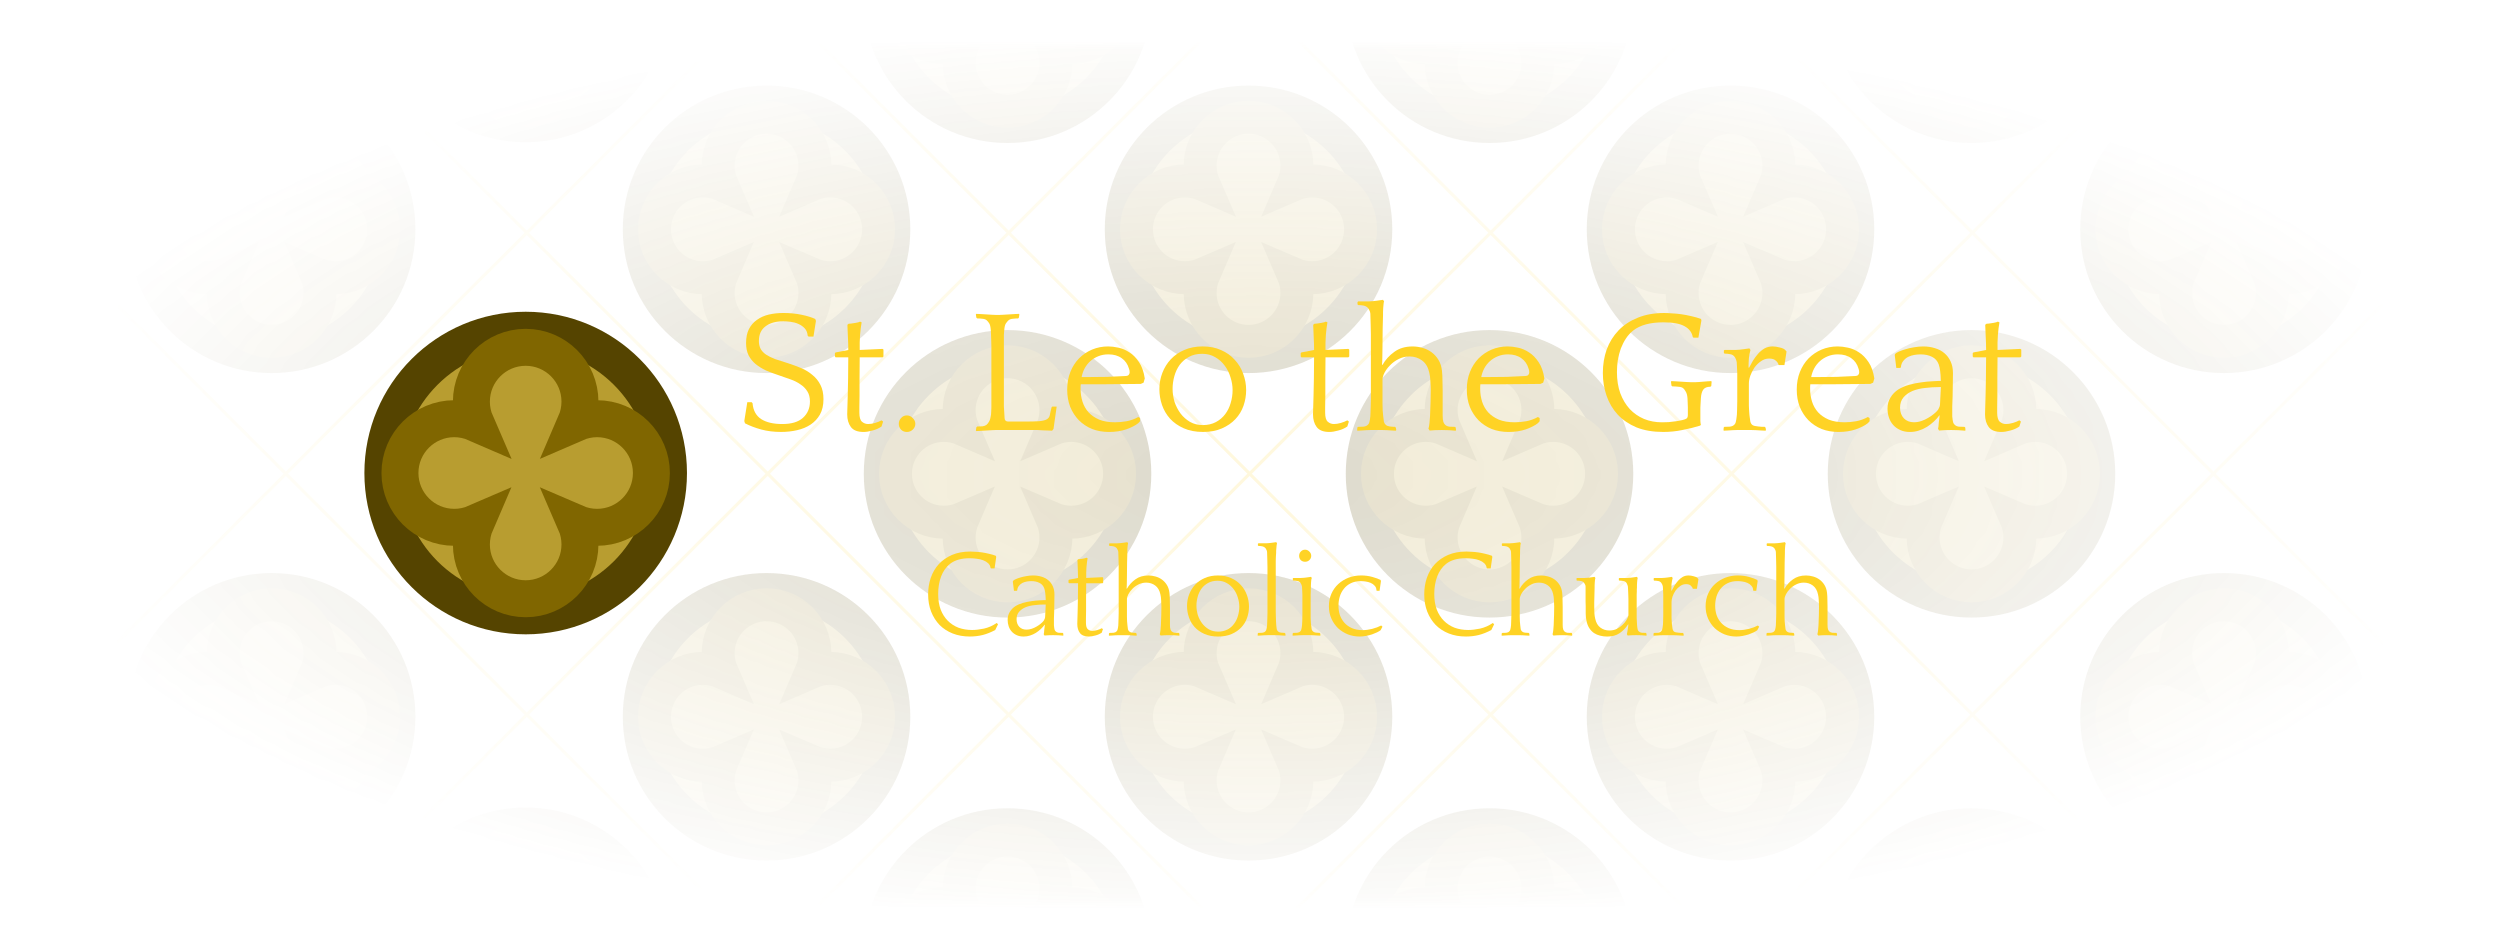 <?xml version="1.0" encoding="UTF-8" standalone="no"?>
<svg
   xmlns:dc="http://purl.org/dc/elements/1.1/"
   xmlns:cc="http://creativecommons.org/ns#"
   xmlns:rdf="http://www.w3.org/1999/02/22-rdf-syntax-ns#"
   xmlns:svg="http://www.w3.org/2000/svg"
   xmlns="http://www.w3.org/2000/svg"
   xmlns:xlink="http://www.w3.org/1999/xlink"
   xmlns:sodipodi="http://sodipodi.sourceforge.net/DTD/sodipodi-0.dtd"
   xmlns:inkscape="http://www.inkscape.org/namespaces/inkscape"
   inkscape:export-ydpi="144.8"
   inkscape:export-xdpi="144.8"
   inkscape:export-filename="/home/net/work/St. Leo/Website/Home_Header.png"
   width="210.501mm"
   height="79.818mm"
   viewBox="0 0 210.501 79.818"
   version="1.1"
   id="svg8"
   inkscape:version="1.0.1 (1.0.1+r73)"
   sodipodi:docname="Home_Header_web.svg">
  <defs
     id="defs2">
    <linearGradient
       inkscape:collect="always"
       id="linearGradient3629">
      <stop
         style="stop-color:#ffffff;stop-opacity:1"
         offset="0"
         id="stop3625" />
      <stop
         id="stop3653"
         offset="0.376"
         style="stop-color:#ffffff;stop-opacity:0.749;" />
      <stop
         style="stop-color:#ffffff;stop-opacity:0"
         offset="1"
         id="stop3627" />
    </linearGradient>
    <linearGradient
       id="linearGradient4547"
       inkscape:collect="always">
      <stop
         id="stop4549"
         offset="0"
         style="stop-color:#000000;stop-opacity:1;" />
      <stop
         id="stop4551"
         offset="1"
         style="stop-color:#000000;stop-opacity:0;" />
    </linearGradient>
    <radialGradient
       gradientUnits="userSpaceOnUse"
       gradientTransform="matrix(0,0.272,-0.948,0,133.243,-12.143)"
       r="90.169"
       fy="-29.042"
       fx="85.367"
       cy="-27.809"
       cx="192.711"
       id="radialGradient4553"
       xlink:href="#linearGradient4547"
       inkscape:collect="always" />
    <radialGradient
       inkscape:collect="always"
       xlink:href="#linearGradient3629"
       id="radialGradient4535"
       gradientUnits="userSpaceOnUse"
       gradientTransform="matrix(1.34,0,-2.0433883e-6,0.501,-121.801,-93.026)"
       cx="365.323"
       cy="56.345"
       fx="365.323"
       fy="56.345"
       r="78.482" />
    <radialGradient
       r="78.482"
       fy="56.345"
       fx="365.323"
       cy="56.345"
       cx="365.323"
       gradientTransform="matrix(1.34,0,-2.0433883e-6,0.501,-400.196,-70.136)"
       gradientUnits="userSpaceOnUse"
       id="radialGradient2163"
       xlink:href="#linearGradient3629"
       inkscape:collect="always" />
    <radialGradient
       r="78.482"
       fy="56.345"
       fx="365.323"
       cy="56.345"
       cx="365.323"
       gradientTransform="matrix(1.34,0,-2.0433883e-6,0.501,-384.147,11.792)"
       gradientUnits="userSpaceOnUse"
       id="radialGradient2725"
       xlink:href="#linearGradient3629"
       inkscape:collect="always" />
    <radialGradient
       r="78.482"
       fy="56.345"
       fx="365.323"
       cy="56.345"
       cx="365.323"
       gradientTransform="matrix(1.34,0,-2.0433883e-6,0.501,-384.147,11.792)"
       gradientUnits="userSpaceOnUse"
       id="radialGradient2887"
       xlink:href="#linearGradient3629"
       inkscape:collect="always" />
    <mask
       id="mask3516"
       maskUnits="userSpaceOnUse">
      <rect
         y="-12.999"
         x="-34.281"
         height="105.816"
         width="279.064"
         id="rect3518"
         style="display:inline;fill:url(#radialGradient3520);fill-opacity:1;fill-rule:evenodd;stroke:none;stroke-width:1.326;paint-order:stroke fill markers;stop-color:#000000" />
    </mask>
    <radialGradient
       r="78.482"
       fy="56.345"
       fx="365.323"
       cy="56.345"
       cx="365.323"
       gradientTransform="matrix(1.777,0,-2.708945e-6,0.664,-543.55,2.633)"
       gradientUnits="userSpaceOnUse"
       id="radialGradient3520"
       xlink:href="#linearGradient3629"
       inkscape:collect="always" />
  </defs>
  <sodipodi:namedview
     inkscape:document-rotation="0"
     fit-margin-bottom="0"
     fit-margin-right="0"
     fit-margin-left="0"
     fit-margin-top="0"
     id="base"
     pagecolor="#ffffff"
     bordercolor="#666666"
     borderopacity="1.0"
     inkscape:pageopacity="0.0"
     inkscape:pageshadow="2"
     inkscape:zoom="1"
     inkscape:cx="417.34663"
     inkscape:cy="268.91565"
     inkscape:document-units="mm"
     inkscape:current-layer="layer5"
     showgrid="false"
     inkscape:window-width="1425"
     inkscape:window-height="965"
     inkscape:window-x="2141"
     inkscape:window-y="25"
     inkscape:window-maximized="0"
     inkscape:snap-global="false"
     borderlayer="true" />
  <g
     inkscape:label="St. Leo BG"
     id="layer5"
     inkscape:groupmode="layer">
    <g
       mask="url(#mask3516)"
       transform="matrix(0.754,0,0,0.754,25.859,9.805)"
       id="g3481">
      <g
         id="g3397"
         style="opacity:0.2;stroke:#ffdd55;stroke-width:0.351;stroke-miterlimit:4;stroke-dasharray:none">
        <g
           style="stroke:#ffdd55;stroke-width:0.181;stroke-miterlimit:4;stroke-dasharray:none"
           transform="matrix(1.933,0,0,1.933,-105.038,-36.545)"
           id="g3001">
          <path
             style="fill:#666666;fill-rule:evenodd;stroke:#ffdd55;stroke-width:0.181;stroke-linecap:butt;stroke-linejoin:miter;stroke-miterlimit:4;stroke-dasharray:none;stroke-opacity:1"
             d="M 27.632,120.703 189.937,-41.602"
             id="path2990" />
          <path
             style="fill:#666666;fill-rule:evenodd;stroke:#ffdd55;stroke-width:0.181;stroke-linecap:butt;stroke-linejoin:miter;stroke-miterlimit:4;stroke-dasharray:none;stroke-opacity:1"
             d="M 83.313,120.703 245.619,-41.602"
             id="path2992" />
          <path
             style="fill:#666666;fill-rule:evenodd;stroke:#ffdd55;stroke-width:0.181;stroke-linecap:butt;stroke-linejoin:miter;stroke-miterlimit:4;stroke-dasharray:none;stroke-opacity:1"
             d="M 55.473,120.703 217.778,-41.602"
             id="path2994" />
          <path
             id="path2986"
             d="M -0.209,120.703 162.096,-41.602"
             style="fill:#666666;fill-rule:evenodd;stroke:#ffdd55;stroke-width:0.181;stroke-linecap:butt;stroke-linejoin:miter;stroke-miterlimit:4;stroke-dasharray:none;stroke-opacity:1" />
          <path
             id="path2988"
             d="M -28.05,120.703 134.256,-41.602"
             style="fill:#666666;fill-rule:evenodd;stroke:#ffdd55;stroke-width:0.181;stroke-linecap:butt;stroke-linejoin:miter;stroke-miterlimit:4;stroke-dasharray:none;stroke-opacity:1" />
        </g>
        <g
           style="stroke:#ffdd55;stroke-width:0.181;stroke-miterlimit:4;stroke-dasharray:none"
           id="g3025"
           transform="matrix(-1.933,0,0,1.933,315.539,-36.545)">
          <path
             id="path3015"
             d="M 27.632,120.703 189.937,-41.602"
             style="fill:#666666;fill-rule:evenodd;stroke:#ffdd55;stroke-width:0.181;stroke-linecap:butt;stroke-linejoin:miter;stroke-miterlimit:4;stroke-dasharray:none;stroke-opacity:1" />
          <path
             id="path3017"
             d="M 83.313,120.703 245.619,-41.602"
             style="fill:#666666;fill-rule:evenodd;stroke:#ffdd55;stroke-width:0.181;stroke-linecap:butt;stroke-linejoin:miter;stroke-miterlimit:4;stroke-dasharray:none;stroke-opacity:1" />
          <path
             id="path3019"
             d="M 55.473,120.703 217.778,-41.602"
             style="fill:#666666;fill-rule:evenodd;stroke:#ffdd55;stroke-width:0.181;stroke-linecap:butt;stroke-linejoin:miter;stroke-miterlimit:4;stroke-dasharray:none;stroke-opacity:1" />
          <path
             style="fill:#666666;fill-rule:evenodd;stroke:#ffdd55;stroke-width:0.181;stroke-linecap:butt;stroke-linejoin:miter;stroke-miterlimit:4;stroke-dasharray:none;stroke-opacity:1"
             d="M -0.209,120.703 162.096,-41.602"
             id="path3021" />
          <path
             style="fill:#666666;fill-rule:evenodd;stroke:#ffdd55;stroke-width:0.181;stroke-linecap:butt;stroke-linejoin:miter;stroke-miterlimit:4;stroke-dasharray:none;stroke-opacity:1"
             d="M -28.05,120.703 134.256,-41.602"
             id="path3023" />
        </g>
      </g>
      <g
         id="g3243"
         style="opacity:0.2">
        <g
           transform="translate(86.448)"
           id="g3109">
          <circle
             r="14.234"
             cy="39.909"
             cx="-8.23"
             id="circle3105"
             style="fill:#b89d30;fill-opacity:1;fill-rule:evenodd;stroke:#554400;stroke-width:3.638;stroke-linecap:butt;stroke-linejoin:miter;stroke-miterlimit:4;stroke-dasharray:none;stroke-dashoffset:0;stroke-opacity:1;paint-order:stroke fill markers;stop-color:#000000" />
          <path
             sodipodi:nodetypes="csccsscccsccscccsc"
             d="m -8.244,27.396 c -2.979,0.008 -5.389,2.426 -5.389,5.405 -2.97e-4,0.741 0.15,1.472 0.446,2.151 -0.679,-0.296 -1.411,-0.45 -2.151,-0.451 -2.985,-1.95e-4 -5.406,2.42 -5.405,5.405 -3.02e-4,2.985 2.42,5.405 5.405,5.405 0.74,3.01e-4 1.472,-0.151 2.151,-0.446 -0.294,0.679 -0.446,1.411 -0.446,2.151 -2.97e-4,2.985 2.42,5.405 5.405,5.405 2.983,-0.003 5.4,-2.422 5.4,-5.405 2.97e-4,-0.74 -0.15,-1.472 -0.446,-2.151 0.679,0.294 1.411,0.446 2.151,0.446 2.985,1.02e-4 5.405,-2.42 5.405,-5.405 3.01e-4,-2.985 -2.42,-5.405 -5.405,-5.405 -0.741,0.002 -1.472,0.155 -2.151,0.451 0.294,-0.679 0.446,-1.411 0.446,-2.151 2.97e-4,-2.983 -2.417,-5.402 -5.4,-5.405 0,0 0,0 -0.03,0 z"
             style="fill:#b89d30;fill-opacity:1;fill-rule:evenodd;stroke:#806600;stroke-width:3.679;stroke-linecap:butt;stroke-linejoin:miter;stroke-miterlimit:4;stroke-dasharray:none;stroke-dashoffset:0;stroke-opacity:1;paint-order:stroke fill markers;stop-color:#000000"
             id="path3107" />
        </g>
        <g
           transform="translate(194.095)"
           id="g3115">
          <circle
             r="14.234"
             cy="39.909"
             cx="-8.23"
             id="circle3111"
             style="fill:#b89d30;fill-opacity:1;fill-rule:evenodd;stroke:#554400;stroke-width:3.638;stroke-linecap:butt;stroke-linejoin:miter;stroke-miterlimit:4;stroke-dasharray:none;stroke-dashoffset:0;stroke-opacity:1;paint-order:stroke fill markers;stop-color:#000000" />
          <path
             sodipodi:nodetypes="csccsscccsccscccsc"
             d="m -8.244,27.396 c -2.979,0.008 -5.389,2.426 -5.389,5.405 -2.97e-4,0.741 0.15,1.472 0.446,2.151 -0.679,-0.296 -1.411,-0.45 -2.151,-0.451 -2.985,-1.95e-4 -5.406,2.42 -5.405,5.405 -3.02e-4,2.985 2.42,5.405 5.405,5.405 0.74,3.01e-4 1.472,-0.151 2.151,-0.446 -0.294,0.679 -0.446,1.411 -0.446,2.151 -2.97e-4,2.985 2.42,5.405 5.405,5.405 2.983,-0.003 5.4,-2.422 5.4,-5.405 2.97e-4,-0.74 -0.15,-1.472 -0.446,-2.151 0.679,0.294 1.411,0.446 2.151,0.446 2.985,1.02e-4 5.405,-2.42 5.405,-5.405 3.01e-4,-2.985 -2.42,-5.405 -5.405,-5.405 -0.741,0.002 -1.472,0.155 -2.151,0.451 0.294,-0.679 0.446,-1.411 0.446,-2.151 2.97e-4,-2.983 -2.417,-5.402 -5.4,-5.405 0,0 0,0 -0.03,0 z"
             style="fill:#b89d30;fill-opacity:1;fill-rule:evenodd;stroke:#806600;stroke-width:3.679;stroke-linecap:butt;stroke-linejoin:miter;stroke-miterlimit:4;stroke-dasharray:none;stroke-dashoffset:0;stroke-opacity:1;paint-order:stroke fill markers;stop-color:#000000"
             id="path3113" />
        </g>
        <g
           transform="translate(140.271)"
           id="g3121">
          <circle
             r="14.234"
             cy="39.909"
             cx="-8.23"
             id="circle3117"
             style="fill:#b89d30;fill-opacity:1;fill-rule:evenodd;stroke:#554400;stroke-width:3.638;stroke-linecap:butt;stroke-linejoin:miter;stroke-miterlimit:4;stroke-dasharray:none;stroke-dashoffset:0;stroke-opacity:1;paint-order:stroke fill markers;stop-color:#000000" />
          <path
             sodipodi:nodetypes="csccsscccsccscccsc"
             d="m -8.244,27.396 c -2.979,0.008 -5.389,2.426 -5.389,5.405 -2.97e-4,0.741 0.15,1.472 0.446,2.151 -0.679,-0.296 -1.411,-0.45 -2.151,-0.451 -2.985,-1.95e-4 -5.406,2.42 -5.405,5.405 -3.02e-4,2.985 2.42,5.405 5.405,5.405 0.74,3.01e-4 1.472,-0.151 2.151,-0.446 -0.294,0.679 -0.446,1.411 -0.446,2.151 -2.97e-4,2.985 2.42,5.405 5.405,5.405 2.983,-0.003 5.4,-2.422 5.4,-5.405 2.97e-4,-0.74 -0.15,-1.472 -0.446,-2.151 0.679,0.294 1.411,0.446 2.151,0.446 2.985,1.02e-4 5.405,-2.42 5.405,-5.405 3.01e-4,-2.985 -2.42,-5.405 -5.405,-5.405 -0.741,0.002 -1.472,0.155 -2.151,0.451 0.294,-0.679 0.446,-1.411 0.446,-2.151 2.97e-4,-2.983 -2.417,-5.402 -5.4,-5.405 0,0 0,0 -0.03,0 z"
             style="fill:#b89d30;fill-opacity:1;fill-rule:evenodd;stroke:#806600;stroke-width:3.679;stroke-linecap:butt;stroke-linejoin:miter;stroke-miterlimit:4;stroke-dasharray:none;stroke-dashoffset:0;stroke-opacity:1;paint-order:stroke fill markers;stop-color:#000000"
             id="path3119" />
        </g>
        <g
           id="g3173"
           transform="translate(32.624,-0.085)">
          <circle
             style="fill:#b89d30;fill-opacity:1;fill-rule:evenodd;stroke:#554400;stroke-width:3.638;stroke-linecap:butt;stroke-linejoin:miter;stroke-miterlimit:4;stroke-dasharray:none;stroke-dashoffset:0;stroke-opacity:1;paint-order:stroke fill markers;stop-color:#000000"
             id="circle3169"
             cx="-8.23"
             cy="39.909"
             r="14.234" />
          <path
             id="path3171"
             style="fill:#b89d30;fill-opacity:1;fill-rule:evenodd;stroke:#806600;stroke-width:3.679;stroke-linecap:butt;stroke-linejoin:miter;stroke-miterlimit:4;stroke-dasharray:none;stroke-dashoffset:0;stroke-opacity:1;paint-order:stroke fill markers;stop-color:#000000"
             d="m -8.244,27.396 c -2.979,0.008 -5.389,2.426 -5.389,5.405 -2.97e-4,0.741 0.15,1.472 0.446,2.151 -0.679,-0.296 -1.411,-0.45 -2.151,-0.451 -2.985,-1.95e-4 -5.406,2.42 -5.405,5.405 -3.02e-4,2.985 2.42,5.405 5.405,5.405 0.74,3.01e-4 1.472,-0.151 2.151,-0.446 -0.294,0.679 -0.446,1.411 -0.446,2.151 -2.97e-4,2.985 2.42,5.405 5.405,5.405 2.983,-0.003 5.4,-2.422 5.4,-5.405 2.97e-4,-0.74 -0.15,-1.472 -0.446,-2.151 0.679,0.294 1.411,0.446 2.151,0.446 2.985,1.02e-4 5.405,-2.42 5.405,-5.405 3.01e-4,-2.985 -2.42,-5.405 -5.405,-5.405 -0.741,0.002 -1.472,0.155 -2.151,0.451 0.294,-0.679 0.446,-1.411 0.446,-2.151 2.97e-4,-2.983 -2.417,-5.402 -5.4,-5.405 0,0 0,0 -0.03,0 z"
             sodipodi:nodetypes="csccsscccsccscccsc" />
        </g>
        <g
           id="g3141">
          <g
             transform="translate(86.448,53.401)"
             id="g2533">
            <circle
               r="14.234"
               cy="39.909"
               cx="-8.23"
               id="circle2529"
               style="fill:#b89d30;fill-opacity:1;fill-rule:evenodd;stroke:#554400;stroke-width:3.638;stroke-linecap:butt;stroke-linejoin:miter;stroke-miterlimit:4;stroke-dasharray:none;stroke-dashoffset:0;stroke-opacity:1;paint-order:stroke fill markers;stop-color:#000000" />
            <path
               sodipodi:nodetypes="csccsscccsccscccsc"
               d="m -8.244,27.396 c -2.979,0.008 -5.389,2.426 -5.389,5.405 -2.97e-4,0.741 0.15,1.472 0.446,2.151 -0.679,-0.296 -1.411,-0.45 -2.151,-0.451 -2.985,-1.95e-4 -5.406,2.42 -5.405,5.405 -3.02e-4,2.985 2.42,5.405 5.405,5.405 0.74,3.01e-4 1.472,-0.151 2.151,-0.446 -0.294,0.679 -0.446,1.411 -0.446,2.151 -2.97e-4,2.985 2.42,5.405 5.405,5.405 2.983,-0.003 5.4,-2.422 5.4,-5.405 2.97e-4,-0.74 -0.15,-1.472 -0.446,-2.151 0.679,0.294 1.411,0.446 2.151,0.446 2.985,1.02e-4 5.405,-2.42 5.405,-5.405 3.01e-4,-2.985 -2.42,-5.405 -5.405,-5.405 -0.741,0.002 -1.472,0.155 -2.151,0.451 0.294,-0.679 0.446,-1.411 0.446,-2.151 2.97e-4,-2.983 -2.417,-5.402 -5.4,-5.405 0,0 0,0 -0.03,0 z"
               style="fill:#b89d30;fill-opacity:1;fill-rule:evenodd;stroke:#806600;stroke-width:3.679;stroke-linecap:butt;stroke-linejoin:miter;stroke-miterlimit:4;stroke-dasharray:none;stroke-dashoffset:0;stroke-opacity:1;paint-order:stroke fill markers;stop-color:#000000"
               id="path2531" />
          </g>
          <g
             transform="translate(194.095,53.401)"
             id="g3037">
            <circle
               r="14.234"
               cy="39.909"
               cx="-8.23"
               id="circle3033"
               style="fill:#b89d30;fill-opacity:1;fill-rule:evenodd;stroke:#554400;stroke-width:3.638;stroke-linecap:butt;stroke-linejoin:miter;stroke-miterlimit:4;stroke-dasharray:none;stroke-dashoffset:0;stroke-opacity:1;paint-order:stroke fill markers;stop-color:#000000" />
            <path
               sodipodi:nodetypes="csccsscccsccscccsc"
               d="m -8.244,27.396 c -2.979,0.008 -5.389,2.426 -5.389,5.405 -2.97e-4,0.741 0.15,1.472 0.446,2.151 -0.679,-0.296 -1.411,-0.45 -2.151,-0.451 -2.985,-1.95e-4 -5.406,2.42 -5.405,5.405 -3.02e-4,2.985 2.42,5.405 5.405,5.405 0.74,3.01e-4 1.472,-0.151 2.151,-0.446 -0.294,0.679 -0.446,1.411 -0.446,2.151 -2.97e-4,2.985 2.42,5.405 5.405,5.405 2.983,-0.003 5.4,-2.422 5.4,-5.405 2.97e-4,-0.74 -0.15,-1.472 -0.446,-2.151 0.679,0.294 1.411,0.446 2.151,0.446 2.985,1.02e-4 5.405,-2.42 5.405,-5.405 3.01e-4,-2.985 -2.42,-5.405 -5.405,-5.405 -0.741,0.002 -1.472,0.155 -2.151,0.451 0.294,-0.679 0.446,-1.411 0.446,-2.151 2.97e-4,-2.983 -2.417,-5.402 -5.4,-5.405 0,0 0,0 -0.03,0 z"
               style="fill:#b89d30;fill-opacity:1;fill-rule:evenodd;stroke:#806600;stroke-width:3.679;stroke-linecap:butt;stroke-linejoin:miter;stroke-miterlimit:4;stroke-dasharray:none;stroke-dashoffset:0;stroke-opacity:1;paint-order:stroke fill markers;stop-color:#000000"
               id="path3035" />
          </g>
          <g
             transform="translate(140.271,53.401)"
             id="g3043">
            <circle
               r="14.234"
               cy="39.909"
               cx="-8.23"
               id="circle3039"
               style="fill:#b89d30;fill-opacity:1;fill-rule:evenodd;stroke:#554400;stroke-width:3.638;stroke-linecap:butt;stroke-linejoin:miter;stroke-miterlimit:4;stroke-dasharray:none;stroke-dashoffset:0;stroke-opacity:1;paint-order:stroke fill markers;stop-color:#000000" />
            <path
               sodipodi:nodetypes="csccsscccsccscccsc"
               d="m -8.244,27.396 c -2.979,0.008 -5.389,2.426 -5.389,5.405 -2.97e-4,0.741 0.15,1.472 0.446,2.151 -0.679,-0.296 -1.411,-0.45 -2.151,-0.451 -2.985,-1.95e-4 -5.406,2.42 -5.405,5.405 -3.02e-4,2.985 2.42,5.405 5.405,5.405 0.74,3.01e-4 1.472,-0.151 2.151,-0.446 -0.294,0.679 -0.446,1.411 -0.446,2.151 -2.97e-4,2.985 2.42,5.405 5.405,5.405 2.983,-0.003 5.4,-2.422 5.4,-5.405 2.97e-4,-0.74 -0.15,-1.472 -0.446,-2.151 0.679,0.294 1.411,0.446 2.151,0.446 2.985,1.02e-4 5.405,-2.42 5.405,-5.405 3.01e-4,-2.985 -2.42,-5.405 -5.405,-5.405 -0.741,0.002 -1.472,0.155 -2.151,0.451 0.294,-0.679 0.446,-1.411 0.446,-2.151 2.97e-4,-2.983 -2.417,-5.402 -5.4,-5.405 0,0 0,0 -0.03,0 z"
               style="fill:#b89d30;fill-opacity:1;fill-rule:evenodd;stroke:#806600;stroke-width:3.679;stroke-linecap:butt;stroke-linejoin:miter;stroke-miterlimit:4;stroke-dasharray:none;stroke-dashoffset:0;stroke-opacity:1;paint-order:stroke fill markers;stop-color:#000000"
               id="path3041" />
          </g>
          <g
             transform="translate(32.624,53.316)"
             id="g3049">
            <circle
               r="14.234"
               cy="39.909"
               cx="-8.23"
               id="circle3045"
               style="fill:#b89d30;fill-opacity:1;fill-rule:evenodd;stroke:#554400;stroke-width:3.638;stroke-linecap:butt;stroke-linejoin:miter;stroke-miterlimit:4;stroke-dasharray:none;stroke-dashoffset:0;stroke-opacity:1;paint-order:stroke fill markers;stop-color:#000000" />
            <path
               sodipodi:nodetypes="csccsscccsccscccsc"
               d="m -8.244,27.396 c -2.979,0.008 -5.389,2.426 -5.389,5.405 -2.97e-4,0.741 0.15,1.472 0.446,2.151 -0.679,-0.296 -1.411,-0.45 -2.151,-0.451 -2.985,-1.95e-4 -5.406,2.42 -5.405,5.405 -3.02e-4,2.985 2.42,5.405 5.405,5.405 0.74,3.01e-4 1.472,-0.151 2.151,-0.446 -0.294,0.679 -0.446,1.411 -0.446,2.151 -2.97e-4,2.985 2.42,5.405 5.405,5.405 2.983,-0.003 5.4,-2.422 5.4,-5.405 2.97e-4,-0.74 -0.15,-1.472 -0.446,-2.151 0.679,0.294 1.411,0.446 2.151,0.446 2.985,1.02e-4 5.405,-2.42 5.405,-5.405 3.01e-4,-2.985 -2.42,-5.405 -5.405,-5.405 -0.741,0.002 -1.472,0.155 -2.151,0.451 0.294,-0.679 0.446,-1.411 0.446,-2.151 2.97e-4,-2.983 -2.417,-5.402 -5.4,-5.405 0,0 0,0 -0.03,0 z"
               style="fill:#b89d30;fill-opacity:1;fill-rule:evenodd;stroke:#806600;stroke-width:3.679;stroke-linecap:butt;stroke-linejoin:miter;stroke-miterlimit:4;stroke-dasharray:none;stroke-dashoffset:0;stroke-opacity:1;paint-order:stroke fill markers;stop-color:#000000"
               id="path3047" />
          </g>
        </g>
        <g
           id="g3055"
           transform="translate(59.536,-27.304)">
          <circle
             style="fill:#b89d30;fill-opacity:1;fill-rule:evenodd;stroke:#554400;stroke-width:3.638;stroke-linecap:butt;stroke-linejoin:miter;stroke-miterlimit:4;stroke-dasharray:none;stroke-dashoffset:0;stroke-opacity:1;paint-order:stroke fill markers;stop-color:#000000"
             id="circle3051"
             cx="-8.23"
             cy="39.909"
             r="14.234" />
          <path
             id="path3053"
             style="fill:#b89d30;fill-opacity:1;fill-rule:evenodd;stroke:#806600;stroke-width:3.679;stroke-linecap:butt;stroke-linejoin:miter;stroke-miterlimit:4;stroke-dasharray:none;stroke-dashoffset:0;stroke-opacity:1;paint-order:stroke fill markers;stop-color:#000000"
             d="m -8.244,27.396 c -2.979,0.008 -5.389,2.426 -5.389,5.405 -2.97e-4,0.741 0.15,1.472 0.446,2.151 -0.679,-0.296 -1.411,-0.45 -2.151,-0.451 -2.985,-1.95e-4 -5.406,2.42 -5.405,5.405 -3.02e-4,2.985 2.42,5.405 5.405,5.405 0.74,3.01e-4 1.472,-0.151 2.151,-0.446 -0.294,0.679 -0.446,1.411 -0.446,2.151 -2.97e-4,2.985 2.42,5.405 5.405,5.405 2.983,-0.003 5.4,-2.422 5.4,-5.405 2.97e-4,-0.74 -0.15,-1.472 -0.446,-2.151 0.679,0.294 1.411,0.446 2.151,0.446 2.985,1.02e-4 5.405,-2.42 5.405,-5.405 3.01e-4,-2.985 -2.42,-5.405 -5.405,-5.405 -0.741,0.002 -1.472,0.155 -2.151,0.451 0.294,-0.679 0.446,-1.411 0.446,-2.151 2.97e-4,-2.983 -2.417,-5.402 -5.4,-5.405 0,0 0,0 -0.03,0 z"
             sodipodi:nodetypes="csccsscccsccscccsc" />
        </g>
        <g
           transform="translate(167.183,-27.304)"
           id="g3085">
          <circle
             r="14.234"
             cy="39.909"
             cx="-8.23"
             id="circle3081"
             style="fill:#b89d30;fill-opacity:1;fill-rule:evenodd;stroke:#554400;stroke-width:3.638;stroke-linecap:butt;stroke-linejoin:miter;stroke-miterlimit:4;stroke-dasharray:none;stroke-dashoffset:0;stroke-opacity:1;paint-order:stroke fill markers;stop-color:#000000" />
          <path
             sodipodi:nodetypes="csccsscccsccscccsc"
             d="m -8.244,27.396 c -2.979,0.008 -5.389,2.426 -5.389,5.405 -2.97e-4,0.741 0.15,1.472 0.446,2.151 -0.679,-0.296 -1.411,-0.45 -2.151,-0.451 -2.985,-1.95e-4 -5.406,2.42 -5.405,5.405 -3.02e-4,2.985 2.42,5.405 5.405,5.405 0.74,3.01e-4 1.472,-0.151 2.151,-0.446 -0.294,0.679 -0.446,1.411 -0.446,2.151 -2.97e-4,2.985 2.42,5.405 5.405,5.405 2.983,-0.003 5.4,-2.422 5.4,-5.405 2.97e-4,-0.74 -0.15,-1.472 -0.446,-2.151 0.679,0.294 1.411,0.446 2.151,0.446 2.985,1.02e-4 5.405,-2.42 5.405,-5.405 3.01e-4,-2.985 -2.42,-5.405 -5.405,-5.405 -0.741,0.002 -1.472,0.155 -2.151,0.451 0.294,-0.679 0.446,-1.411 0.446,-2.151 2.97e-4,-2.983 -2.417,-5.402 -5.4,-5.405 0,0 0,0 -0.03,0 z"
             style="fill:#b89d30;fill-opacity:1;fill-rule:evenodd;stroke:#806600;stroke-width:3.679;stroke-linecap:butt;stroke-linejoin:miter;stroke-miterlimit:4;stroke-dasharray:none;stroke-dashoffset:0;stroke-opacity:1;paint-order:stroke fill markers;stop-color:#000000"
             id="path3083" />
        </g>
        <g
           transform="translate(222.293,-27.304)"
           id="g3097">
          <circle
             r="14.234"
             cy="39.909"
             cx="-8.23"
             id="circle3093"
             style="fill:#b89d30;fill-opacity:1;fill-rule:evenodd;stroke:#554400;stroke-width:3.638;stroke-linecap:butt;stroke-linejoin:miter;stroke-miterlimit:4;stroke-dasharray:none;stroke-dashoffset:0;stroke-opacity:1;paint-order:stroke fill markers;stop-color:#000000" />
          <path
             sodipodi:nodetypes="csccsscccsccscccsc"
             d="m -8.244,27.396 c -2.979,0.008 -5.389,2.426 -5.389,5.405 -2.97e-4,0.741 0.15,1.472 0.446,2.151 -0.679,-0.296 -1.411,-0.45 -2.151,-0.451 -2.985,-1.95e-4 -5.406,2.42 -5.405,5.405 -3.02e-4,2.985 2.42,5.405 5.405,5.405 0.74,3.01e-4 1.472,-0.151 2.151,-0.446 -0.294,0.679 -0.446,1.411 -0.446,2.151 -2.97e-4,2.985 2.42,5.405 5.405,5.405 2.983,-0.003 5.4,-2.422 5.4,-5.405 2.97e-4,-0.74 -0.15,-1.472 -0.446,-2.151 0.679,0.294 1.411,0.446 2.151,0.446 2.985,1.02e-4 5.405,-2.42 5.405,-5.405 3.01e-4,-2.985 -2.42,-5.405 -5.405,-5.405 -0.741,0.002 -1.472,0.155 -2.151,0.451 0.294,-0.679 0.446,-1.411 0.446,-2.151 2.97e-4,-2.983 -2.417,-5.402 -5.4,-5.405 0,0 0,0 -0.03,0 z"
             style="fill:#b89d30;fill-opacity:1;fill-rule:evenodd;stroke:#806600;stroke-width:3.679;stroke-linecap:butt;stroke-linejoin:miter;stroke-miterlimit:4;stroke-dasharray:none;stroke-dashoffset:0;stroke-opacity:1;paint-order:stroke fill markers;stop-color:#000000"
             id="path3095" />
        </g>
        <g
           id="g3061"
           transform="translate(4.27,-27.304)">
          <circle
             style="fill:#b89d30;fill-opacity:1;fill-rule:evenodd;stroke:#554400;stroke-width:3.638;stroke-linecap:butt;stroke-linejoin:miter;stroke-miterlimit:4;stroke-dasharray:none;stroke-dashoffset:0;stroke-opacity:1;paint-order:stroke fill markers;stop-color:#000000"
             id="circle3057"
             cx="-8.23"
             cy="39.909"
             r="14.234" />
          <path
             id="path3059"
             style="fill:#b89d30;fill-opacity:1;fill-rule:evenodd;stroke:#806600;stroke-width:3.679;stroke-linecap:butt;stroke-linejoin:miter;stroke-miterlimit:4;stroke-dasharray:none;stroke-dashoffset:0;stroke-opacity:1;paint-order:stroke fill markers;stop-color:#000000"
             d="m -8.244,27.396 c -2.979,0.008 -5.389,2.426 -5.389,5.405 -2.97e-4,0.741 0.15,1.472 0.446,2.151 -0.679,-0.296 -1.411,-0.45 -2.151,-0.451 -2.985,-1.95e-4 -5.406,2.42 -5.405,5.405 -3.02e-4,2.985 2.42,5.405 5.405,5.405 0.74,3.01e-4 1.472,-0.151 2.151,-0.446 -0.294,0.679 -0.446,1.411 -0.446,2.151 -2.97e-4,2.985 2.42,5.405 5.405,5.405 2.983,-0.003 5.4,-2.422 5.4,-5.405 2.97e-4,-0.74 -0.15,-1.472 -0.446,-2.151 0.679,0.294 1.411,0.446 2.151,0.446 2.985,1.02e-4 5.405,-2.42 5.405,-5.405 3.01e-4,-2.985 -2.42,-5.405 -5.405,-5.405 -0.741,0.002 -1.472,0.155 -2.151,0.451 0.294,-0.679 0.446,-1.411 0.446,-2.151 2.97e-4,-2.983 -2.417,-5.402 -5.4,-5.405 0,0 0,0 -0.03,0 z"
             sodipodi:nodetypes="csccsscccsccscccsc" />
        </g>
        <g
           id="g3067"
           transform="translate(113.359,-27.304)">
          <circle
             style="fill:#b89d30;fill-opacity:1;fill-rule:evenodd;stroke:#554400;stroke-width:3.638;stroke-linecap:butt;stroke-linejoin:miter;stroke-miterlimit:4;stroke-dasharray:none;stroke-dashoffset:0;stroke-opacity:1;paint-order:stroke fill markers;stop-color:#000000"
             id="circle3063"
             cx="-8.23"
             cy="39.909"
             r="14.234" />
          <path
             id="path3065"
             style="fill:#b89d30;fill-opacity:1;fill-rule:evenodd;stroke:#806600;stroke-width:3.679;stroke-linecap:butt;stroke-linejoin:miter;stroke-miterlimit:4;stroke-dasharray:none;stroke-dashoffset:0;stroke-opacity:1;paint-order:stroke fill markers;stop-color:#000000"
             d="m -8.244,27.396 c -2.979,0.008 -5.389,2.426 -5.389,5.405 -2.97e-4,0.741 0.15,1.472 0.446,2.151 -0.679,-0.296 -1.411,-0.45 -2.151,-0.451 -2.985,-1.95e-4 -5.406,2.42 -5.405,5.405 -3.02e-4,2.985 2.42,5.405 5.405,5.405 0.74,3.01e-4 1.472,-0.151 2.151,-0.446 -0.294,0.679 -0.446,1.411 -0.446,2.151 -2.97e-4,2.985 2.42,5.405 5.405,5.405 2.983,-0.003 5.4,-2.422 5.4,-5.405 2.97e-4,-0.74 -0.15,-1.472 -0.446,-2.151 0.679,0.294 1.411,0.446 2.151,0.446 2.985,1.02e-4 5.405,-2.42 5.405,-5.405 3.01e-4,-2.985 -2.42,-5.405 -5.405,-5.405 -0.741,0.002 -1.472,0.155 -2.151,0.451 0.294,-0.679 0.446,-1.411 0.446,-2.151 2.97e-4,-2.983 -2.417,-5.402 -5.4,-5.405 0,0 0,0 -0.03,0 z"
             sodipodi:nodetypes="csccsscccsccscccsc" />
        </g>
        <g
           id="g3073"
           transform="translate(113.359,27.134)">
          <circle
             style="fill:#b89d30;fill-opacity:1;fill-rule:evenodd;stroke:#554400;stroke-width:3.638;stroke-linecap:butt;stroke-linejoin:miter;stroke-miterlimit:4;stroke-dasharray:none;stroke-dashoffset:0;stroke-opacity:1;paint-order:stroke fill markers;stop-color:#000000"
             id="circle3069"
             cx="-8.23"
             cy="39.909"
             r="14.234" />
          <path
             id="path3071"
             style="fill:#b89d30;fill-opacity:1;fill-rule:evenodd;stroke:#806600;stroke-width:3.679;stroke-linecap:butt;stroke-linejoin:miter;stroke-miterlimit:4;stroke-dasharray:none;stroke-dashoffset:0;stroke-opacity:1;paint-order:stroke fill markers;stop-color:#000000"
             d="m -8.244,27.396 c -2.979,0.008 -5.389,2.426 -5.389,5.405 -2.97e-4,0.741 0.15,1.472 0.446,2.151 -0.679,-0.296 -1.411,-0.45 -2.151,-0.451 -2.985,-1.95e-4 -5.406,2.42 -5.405,5.405 -3.02e-4,2.985 2.42,5.405 5.405,5.405 0.74,3.01e-4 1.472,-0.151 2.151,-0.446 -0.294,0.679 -0.446,1.411 -0.446,2.151 -2.97e-4,2.985 2.42,5.405 5.405,5.405 2.983,-0.003 5.4,-2.422 5.4,-5.405 2.97e-4,-0.74 -0.15,-1.472 -0.446,-2.151 0.679,0.294 1.411,0.446 2.151,0.446 2.985,1.02e-4 5.405,-2.42 5.405,-5.405 3.01e-4,-2.985 -2.42,-5.405 -5.405,-5.405 -0.741,0.002 -1.472,0.155 -2.151,0.451 0.294,-0.679 0.446,-1.411 0.446,-2.151 2.97e-4,-2.983 -2.417,-5.402 -5.4,-5.405 0,0 0,0 -0.03,0 z"
             sodipodi:nodetypes="csccsscccsccscccsc" />
        </g>
        <g
           transform="translate(167.183,27.134)"
           id="g3091">
          <circle
             r="14.234"
             cy="39.909"
             cx="-8.23"
             id="circle3087"
             style="fill:#b89d30;fill-opacity:1;fill-rule:evenodd;stroke:#554400;stroke-width:3.638;stroke-linecap:butt;stroke-linejoin:miter;stroke-miterlimit:4;stroke-dasharray:none;stroke-dashoffset:0;stroke-opacity:1;paint-order:stroke fill markers;stop-color:#000000" />
          <path
             sodipodi:nodetypes="csccsscccsccscccsc"
             d="m -8.244,27.396 c -2.979,0.008 -5.389,2.426 -5.389,5.405 -2.97e-4,0.741 0.15,1.472 0.446,2.151 -0.679,-0.296 -1.411,-0.45 -2.151,-0.451 -2.985,-1.95e-4 -5.406,2.42 -5.405,5.405 -3.02e-4,2.985 2.42,5.405 5.405,5.405 0.74,3.01e-4 1.472,-0.151 2.151,-0.446 -0.294,0.679 -0.446,1.411 -0.446,2.151 -2.97e-4,2.985 2.42,5.405 5.405,5.405 2.983,-0.003 5.4,-2.422 5.4,-5.405 2.97e-4,-0.74 -0.15,-1.472 -0.446,-2.151 0.679,0.294 1.411,0.446 2.151,0.446 2.985,1.02e-4 5.405,-2.42 5.405,-5.405 3.01e-4,-2.985 -2.42,-5.405 -5.405,-5.405 -0.741,0.002 -1.472,0.155 -2.151,0.451 0.294,-0.679 0.446,-1.411 0.446,-2.151 2.97e-4,-2.983 -2.417,-5.402 -5.4,-5.405 0,0 0,0 -0.03,0 z"
             style="fill:#b89d30;fill-opacity:1;fill-rule:evenodd;stroke:#806600;stroke-width:3.679;stroke-linecap:butt;stroke-linejoin:miter;stroke-miterlimit:4;stroke-dasharray:none;stroke-dashoffset:0;stroke-opacity:1;paint-order:stroke fill markers;stop-color:#000000"
             id="path3089" />
        </g>
        <g
           transform="translate(222.293,27.134)"
           id="g3103">
          <circle
             r="14.234"
             cy="39.909"
             cx="-8.23"
             id="circle3099"
             style="fill:#b89d30;fill-opacity:1;fill-rule:evenodd;stroke:#554400;stroke-width:3.638;stroke-linecap:butt;stroke-linejoin:miter;stroke-miterlimit:4;stroke-dasharray:none;stroke-dashoffset:0;stroke-opacity:1;paint-order:stroke fill markers;stop-color:#000000" />
          <path
             sodipodi:nodetypes="csccsscccsccscccsc"
             d="m -8.244,27.396 c -2.979,0.008 -5.389,2.426 -5.389,5.405 -2.97e-4,0.741 0.15,1.472 0.446,2.151 -0.679,-0.296 -1.411,-0.45 -2.151,-0.451 -2.985,-1.95e-4 -5.406,2.42 -5.405,5.405 -3.02e-4,2.985 2.42,5.405 5.405,5.405 0.74,3.01e-4 1.472,-0.151 2.151,-0.446 -0.294,0.679 -0.446,1.411 -0.446,2.151 -2.97e-4,2.985 2.42,5.405 5.405,5.405 2.983,-0.003 5.4,-2.422 5.4,-5.405 2.97e-4,-0.74 -0.15,-1.472 -0.446,-2.151 0.679,0.294 1.411,0.446 2.151,0.446 2.985,1.02e-4 5.405,-2.42 5.405,-5.405 3.01e-4,-2.985 -2.42,-5.405 -5.405,-5.405 -0.741,0.002 -1.472,0.155 -2.151,0.451 0.294,-0.679 0.446,-1.411 0.446,-2.151 2.97e-4,-2.983 -2.417,-5.402 -5.4,-5.405 0,0 0,0 -0.03,0 z"
             style="fill:#b89d30;fill-opacity:1;fill-rule:evenodd;stroke:#806600;stroke-width:3.679;stroke-linecap:butt;stroke-linejoin:miter;stroke-miterlimit:4;stroke-dasharray:none;stroke-dashoffset:0;stroke-opacity:1;paint-order:stroke fill markers;stop-color:#000000"
             id="path3101" />
        </g>
        <g
           id="g3079"
           transform="translate(4.27,27.134)">
          <circle
             style="fill:#b89d30;fill-opacity:1;fill-rule:evenodd;stroke:#554400;stroke-width:3.638;stroke-linecap:butt;stroke-linejoin:miter;stroke-miterlimit:4;stroke-dasharray:none;stroke-dashoffset:0;stroke-opacity:1;paint-order:stroke fill markers;stop-color:#000000"
             id="circle3075"
             cx="-8.23"
             cy="39.909"
             r="14.234" />
          <path
             id="path3077"
             style="fill:#b89d30;fill-opacity:1;fill-rule:evenodd;stroke:#806600;stroke-width:3.679;stroke-linecap:butt;stroke-linejoin:miter;stroke-miterlimit:4;stroke-dasharray:none;stroke-dashoffset:0;stroke-opacity:1;paint-order:stroke fill markers;stop-color:#000000"
             d="m -8.244,27.396 c -2.979,0.008 -5.389,2.426 -5.389,5.405 -2.97e-4,0.741 0.15,1.472 0.446,2.151 -0.679,-0.296 -1.411,-0.45 -2.151,-0.451 -2.985,-1.95e-4 -5.406,2.42 -5.405,5.405 -3.02e-4,2.985 2.42,5.405 5.405,5.405 0.74,3.01e-4 1.472,-0.151 2.151,-0.446 -0.294,0.679 -0.446,1.411 -0.446,2.151 -2.97e-4,2.985 2.42,5.405 5.405,5.405 2.983,-0.003 5.4,-2.422 5.4,-5.405 2.97e-4,-0.74 -0.15,-1.472 -0.446,-2.151 0.679,0.294 1.411,0.446 2.151,0.446 2.985,1.02e-4 5.405,-2.42 5.405,-5.405 3.01e-4,-2.985 -2.42,-5.405 -5.405,-5.405 -0.741,0.002 -1.472,0.155 -2.151,0.451 0.294,-0.679 0.446,-1.411 0.446,-2.151 2.97e-4,-2.983 -2.417,-5.402 -5.4,-5.405 0,0 0,0 -0.03,0 z"
             sodipodi:nodetypes="csccsscccsccscccsc" />
        </g>
        <g
           transform="translate(59.536,27.134)"
           id="g3031">
          <circle
             r="14.234"
             cy="39.909"
             cx="-8.23"
             id="circle3027"
             style="fill:#b89d30;fill-opacity:1;fill-rule:evenodd;stroke:#554400;stroke-width:3.638;stroke-linecap:butt;stroke-linejoin:miter;stroke-miterlimit:4;stroke-dasharray:none;stroke-dashoffset:0;stroke-opacity:1;paint-order:stroke fill markers;stop-color:#000000" />
          <path
             sodipodi:nodetypes="csccsscccsccscccsc"
             d="m -8.244,27.396 c -2.979,0.008 -5.389,2.426 -5.389,5.405 -2.97e-4,0.741 0.15,1.472 0.446,2.151 -0.679,-0.296 -1.411,-0.45 -2.151,-0.451 -2.985,-1.95e-4 -5.406,2.42 -5.405,5.405 -3.02e-4,2.985 2.42,5.405 5.405,5.405 0.74,3.01e-4 1.472,-0.151 2.151,-0.446 -0.294,0.679 -0.446,1.411 -0.446,2.151 -2.97e-4,2.985 2.42,5.405 5.405,5.405 2.983,-0.003 5.4,-2.422 5.4,-5.405 2.97e-4,-0.74 -0.15,-1.472 -0.446,-2.151 0.679,0.294 1.411,0.446 2.151,0.446 2.985,1.02e-4 5.405,-2.42 5.405,-5.405 3.01e-4,-2.985 -2.42,-5.405 -5.405,-5.405 -0.741,0.002 -1.472,0.155 -2.151,0.451 0.294,-0.679 0.446,-1.411 0.446,-2.151 2.97e-4,-2.983 -2.417,-5.402 -5.4,-5.405 0,0 0,0 -0.03,0 z"
             style="fill:#b89d30;fill-opacity:1;fill-rule:evenodd;stroke:#806600;stroke-width:3.679;stroke-linecap:butt;stroke-linejoin:miter;stroke-miterlimit:4;stroke-dasharray:none;stroke-dashoffset:0;stroke-opacity:1;paint-order:stroke fill markers;stop-color:#000000"
             id="path3029" />
        </g>
        <g
           transform="translate(0,-106.397)"
           id="g3167">
          <g
             id="g3147"
             transform="translate(86.448,53.401)">
            <circle
               style="fill:#b89d30;fill-opacity:1;fill-rule:evenodd;stroke:#554400;stroke-width:3.638;stroke-linecap:butt;stroke-linejoin:miter;stroke-miterlimit:4;stroke-dasharray:none;stroke-dashoffset:0;stroke-opacity:1;paint-order:stroke fill markers;stop-color:#000000"
               id="circle3143"
               cx="-8.23"
               cy="39.909"
               r="14.234" />
            <path
               id="path3145"
               style="fill:#b89d30;fill-opacity:1;fill-rule:evenodd;stroke:#806600;stroke-width:3.679;stroke-linecap:butt;stroke-linejoin:miter;stroke-miterlimit:4;stroke-dasharray:none;stroke-dashoffset:0;stroke-opacity:1;paint-order:stroke fill markers;stop-color:#000000"
               d="m -8.244,27.396 c -2.979,0.008 -5.389,2.426 -5.389,5.405 -2.97e-4,0.741 0.15,1.472 0.446,2.151 -0.679,-0.296 -1.411,-0.45 -2.151,-0.451 -2.985,-1.95e-4 -5.406,2.42 -5.405,5.405 -3.02e-4,2.985 2.42,5.405 5.405,5.405 0.74,3.01e-4 1.472,-0.151 2.151,-0.446 -0.294,0.679 -0.446,1.411 -0.446,2.151 -2.97e-4,2.985 2.42,5.405 5.405,5.405 2.983,-0.003 5.4,-2.422 5.4,-5.405 2.97e-4,-0.74 -0.15,-1.472 -0.446,-2.151 0.679,0.294 1.411,0.446 2.151,0.446 2.985,1.02e-4 5.405,-2.42 5.405,-5.405 3.01e-4,-2.985 -2.42,-5.405 -5.405,-5.405 -0.741,0.002 -1.472,0.155 -2.151,0.451 0.294,-0.679 0.446,-1.411 0.446,-2.151 2.97e-4,-2.983 -2.417,-5.402 -5.4,-5.405 0,0 0,0 -0.03,0 z"
               sodipodi:nodetypes="csccsscccsccscccsc" />
          </g>
          <g
             id="g3153"
             transform="translate(194.095,53.401)">
            <circle
               style="fill:#b89d30;fill-opacity:1;fill-rule:evenodd;stroke:#554400;stroke-width:3.638;stroke-linecap:butt;stroke-linejoin:miter;stroke-miterlimit:4;stroke-dasharray:none;stroke-dashoffset:0;stroke-opacity:1;paint-order:stroke fill markers;stop-color:#000000"
               id="circle3149"
               cx="-8.23"
               cy="39.909"
               r="14.234" />
            <path
               id="path3151"
               style="fill:#b89d30;fill-opacity:1;fill-rule:evenodd;stroke:#806600;stroke-width:3.679;stroke-linecap:butt;stroke-linejoin:miter;stroke-miterlimit:4;stroke-dasharray:none;stroke-dashoffset:0;stroke-opacity:1;paint-order:stroke fill markers;stop-color:#000000"
               d="m -8.244,27.396 c -2.979,0.008 -5.389,2.426 -5.389,5.405 -2.97e-4,0.741 0.15,1.472 0.446,2.151 -0.679,-0.296 -1.411,-0.45 -2.151,-0.451 -2.985,-1.95e-4 -5.406,2.42 -5.405,5.405 -3.02e-4,2.985 2.42,5.405 5.405,5.405 0.74,3.01e-4 1.472,-0.151 2.151,-0.446 -0.294,0.679 -0.446,1.411 -0.446,2.151 -2.97e-4,2.985 2.42,5.405 5.405,5.405 2.983,-0.003 5.4,-2.422 5.4,-5.405 2.97e-4,-0.74 -0.15,-1.472 -0.446,-2.151 0.679,0.294 1.411,0.446 2.151,0.446 2.985,1.02e-4 5.405,-2.42 5.405,-5.405 3.01e-4,-2.985 -2.42,-5.405 -5.405,-5.405 -0.741,0.002 -1.472,0.155 -2.151,0.451 0.294,-0.679 0.446,-1.411 0.446,-2.151 2.97e-4,-2.983 -2.417,-5.402 -5.4,-5.405 0,0 0,0 -0.03,0 z"
               sodipodi:nodetypes="csccsscccsccscccsc" />
          </g>
          <g
             id="g3159"
             transform="translate(140.271,53.401)">
            <circle
               style="fill:#b89d30;fill-opacity:1;fill-rule:evenodd;stroke:#554400;stroke-width:3.638;stroke-linecap:butt;stroke-linejoin:miter;stroke-miterlimit:4;stroke-dasharray:none;stroke-dashoffset:0;stroke-opacity:1;paint-order:stroke fill markers;stop-color:#000000"
               id="circle3155"
               cx="-8.23"
               cy="39.909"
               r="14.234" />
            <path
               id="path3157"
               style="fill:#b89d30;fill-opacity:1;fill-rule:evenodd;stroke:#806600;stroke-width:3.679;stroke-linecap:butt;stroke-linejoin:miter;stroke-miterlimit:4;stroke-dasharray:none;stroke-dashoffset:0;stroke-opacity:1;paint-order:stroke fill markers;stop-color:#000000"
               d="m -8.244,27.396 c -2.979,0.008 -5.389,2.426 -5.389,5.405 -2.97e-4,0.741 0.15,1.472 0.446,2.151 -0.679,-0.296 -1.411,-0.45 -2.151,-0.451 -2.985,-1.95e-4 -5.406,2.42 -5.405,5.405 -3.02e-4,2.985 2.42,5.405 5.405,5.405 0.74,3.01e-4 1.472,-0.151 2.151,-0.446 -0.294,0.679 -0.446,1.411 -0.446,2.151 -2.97e-4,2.985 2.42,5.405 5.405,5.405 2.983,-0.003 5.4,-2.422 5.4,-5.405 2.97e-4,-0.74 -0.15,-1.472 -0.446,-2.151 0.679,0.294 1.411,0.446 2.151,0.446 2.985,1.02e-4 5.405,-2.42 5.405,-5.405 3.01e-4,-2.985 -2.42,-5.405 -5.405,-5.405 -0.741,0.002 -1.472,0.155 -2.151,0.451 0.294,-0.679 0.446,-1.411 0.446,-2.151 2.97e-4,-2.983 -2.417,-5.402 -5.4,-5.405 0,0 0,0 -0.03,0 z"
               sodipodi:nodetypes="csccsscccsccscccsc" />
          </g>
          <g
             id="g3165"
             transform="translate(32.624,53.316)">
            <circle
               style="fill:#b89d30;fill-opacity:1;fill-rule:evenodd;stroke:#554400;stroke-width:3.638;stroke-linecap:butt;stroke-linejoin:miter;stroke-miterlimit:4;stroke-dasharray:none;stroke-dashoffset:0;stroke-opacity:1;paint-order:stroke fill markers;stop-color:#000000"
               id="circle3161"
               cx="-8.23"
               cy="39.909"
               r="14.234" />
            <path
               id="path3163"
               style="fill:#b89d30;fill-opacity:1;fill-rule:evenodd;stroke:#806600;stroke-width:3.679;stroke-linecap:butt;stroke-linejoin:miter;stroke-miterlimit:4;stroke-dasharray:none;stroke-dashoffset:0;stroke-opacity:1;paint-order:stroke fill markers;stop-color:#000000"
               d="m -8.244,27.396 c -2.979,0.008 -5.389,2.426 -5.389,5.405 -2.97e-4,0.741 0.15,1.472 0.446,2.151 -0.679,-0.296 -1.411,-0.45 -2.151,-0.451 -2.985,-1.95e-4 -5.406,2.42 -5.405,5.405 -3.02e-4,2.985 2.42,5.405 5.405,5.405 0.74,3.01e-4 1.472,-0.151 2.151,-0.446 -0.294,0.679 -0.446,1.411 -0.446,2.151 -2.97e-4,2.985 2.42,5.405 5.405,5.405 2.983,-0.003 5.4,-2.422 5.4,-5.405 2.97e-4,-0.74 -0.15,-1.472 -0.446,-2.151 0.679,0.294 1.411,0.446 2.151,0.446 2.985,1.02e-4 5.405,-2.42 5.405,-5.405 3.01e-4,-2.985 -2.42,-5.405 -5.405,-5.405 -0.741,0.002 -1.472,0.155 -2.151,0.451 0.294,-0.679 0.446,-1.411 0.446,-2.151 2.97e-4,-2.983 -2.417,-5.402 -5.4,-5.405 0,0 0,0 -0.03,0 z"
               sodipodi:nodetypes="csccsscccsccscccsc" />
          </g>
        </g>
      </g>
    </g>
    <g
       style="opacity:1"
       transform="matrix(0.846,0,0,0.846,51.225,6.067)"
       id="g3173-3">
      <circle
         r="14.234"
         cy="39.909"
         cx="-8.23"
         id="circle3169-6"
         style="fill:#b89d30;fill-opacity:1;fill-rule:evenodd;stroke:#554400;stroke-width:3.638;stroke-linecap:butt;stroke-linejoin:miter;stroke-miterlimit:4;stroke-dasharray:none;stroke-dashoffset:0;stroke-opacity:1;paint-order:stroke fill markers;stop-color:#000000" />
      <path
         sodipodi:nodetypes="csccsscccsccscccsc"
         d="m -8.244,27.396 c -2.979,0.008 -5.389,2.426 -5.389,5.405 -2.97e-4,0.741 0.15,1.472 0.446,2.151 -0.679,-0.296 -1.411,-0.45 -2.151,-0.451 -2.985,-1.95e-4 -5.406,2.42 -5.405,5.405 -3.02e-4,2.985 2.42,5.405 5.405,5.405 0.74,3.01e-4 1.472,-0.151 2.151,-0.446 -0.294,0.679 -0.446,1.411 -0.446,2.151 -2.97e-4,2.985 2.42,5.405 5.405,5.405 2.983,-0.003 5.4,-2.422 5.4,-5.405 2.97e-4,-0.74 -0.15,-1.472 -0.446,-2.151 0.679,0.294 1.411,0.446 2.151,0.446 2.985,1.02e-4 5.405,-2.42 5.405,-5.405 3.01e-4,-2.985 -2.42,-5.405 -5.405,-5.405 -0.741,0.002 -1.472,0.155 -2.151,0.451 0.294,-0.679 0.446,-1.411 0.446,-2.151 2.97e-4,-2.983 -2.417,-5.402 -5.4,-5.405 0,0 0,0 -0.03,0 z"
         style="fill:#b89d30;fill-opacity:1;fill-rule:evenodd;stroke:#806600;stroke-width:3.679;stroke-linecap:butt;stroke-linejoin:miter;stroke-miterlimit:4;stroke-dasharray:none;stroke-dashoffset:0;stroke-opacity:1;paint-order:stroke fill markers;stop-color:#000000"
         id="path3171-7" />
    </g>
  </g>
  <g
     style="display:inline"
     inkscape:label="St. Leo"
     id="layer4"
     inkscape:groupmode="layer">
    <g
       aria-label="St. Leo the Great
Catholic Church"
       id="text1667"
       style="font-size:13.198px;line-height:1.25;font-family:'Reforma 1918';-inkscape-font-specification:'Reforma 1918, ';fill:#ffd325;fill-opacity:1;stroke-width:0.265">
      <path
         d="m 63.898,28.68 q 0,0.415 0.148,0.696 0.148,0.267 0.445,0.474 0.311,0.207 0.77,0.385 0.474,0.163 1.111,0.356 0.548,0.178 1.082,0.4 0.533,0.222 0.948,0.578 0.43,0.341 0.682,0.845 0.252,0.489 0.252,1.2 0,0.756 -0.296,1.289 -0.296,0.519 -0.785,0.845 -0.489,0.326 -1.141,0.474 -0.637,0.148 -1.348,0.148 -0.919,0 -1.674,-0.207 -0.756,-0.207 -1.363,-0.519 l -0.059,-0.193 0.252,-1.585 h 0.37 l 0.074,0.089 q 0.074,0.904 0.726,1.334 0.652,0.415 1.778,0.415 1.156,0 1.734,-0.519 0.593,-0.533 0.593,-1.378 0,-0.519 -0.222,-0.859 -0.222,-0.356 -0.593,-0.593 -0.356,-0.252 -0.83,-0.415 -0.459,-0.163 -0.933,-0.326 -0.593,-0.193 -1.111,-0.415 -0.504,-0.237 -0.889,-0.548 -0.37,-0.311 -0.593,-0.741 -0.207,-0.43 -0.207,-1.022 0,-0.696 0.237,-1.171 0.252,-0.489 0.682,-0.785 0.43,-0.311 0.993,-0.445 0.578,-0.133 1.245,-0.133 0.8,0 1.511,0.148 0.711,0.148 1.156,0.356 l 0.059,0.163 -0.207,1.319 h -0.415 l -0.074,-0.074 q -0.03,-0.385 -0.252,-0.622 -0.222,-0.237 -0.533,-0.37 -0.296,-0.133 -0.652,-0.178 -0.341,-0.044 -0.607,-0.044 -0.963,0 -1.511,0.43 -0.548,0.415 -0.548,1.2 z"
         style="font-style:normal;font-variant:normal;font-weight:normal;font-stretch:normal;font-size:14.817px;font-family:Quattrocento;-inkscape-font-specification:Quattrocento;text-align:center;text-anchor:middle;fill:#ffd325;fill-opacity:1;stroke-width:0.265"
         id="path11469" />
      <path
         d="m 74.314,30.088 h -1.926 q 0,0.963 -0.015,1.778 0,0.815 0,1.437 0,0.607 -0.015,0.978 0,0.37 0,0.459 0,0.578 0.222,0.77 0.222,0.193 0.519,0.193 0.252,0 0.578,-0.089 0.341,-0.104 0.548,-0.222 l 0.133,0.104 -0.133,0.415 q -0.341,0.237 -0.77,0.341 -0.415,0.119 -0.741,0.119 -0.756,0 -1.067,-0.415 -0.311,-0.415 -0.311,-1.067 0,-0.133 0.015,-0.548 0.015,-0.415 0.03,-1.037 0.015,-0.622 0.03,-1.437 0.015,-0.815 0.015,-1.778 h -1.067 l -0.059,-0.074 v -0.282 l 0.059,-0.059 1.067,-0.207 q 0,-0.519 -0.03,-1.052 -0.015,-0.548 -0.044,-1.067 l 0.104,-0.089 0.207,-0.015 q 0.119,-0.015 0.385,-0.059 0.267,-0.044 0.37,-0.104 l 0.133,0.059 q -0.044,0.207 -0.074,0.489 -0.03,0.267 -0.059,0.578 -0.015,0.311 -0.03,0.637 0,0.326 0,0.622 l 1.926,-0.089 0.074,0.059 v 0.578 z"
         style="font-style:normal;font-variant:normal;font-weight:normal;font-stretch:normal;font-size:14.817px;font-family:Quattrocento;-inkscape-font-specification:Quattrocento;text-align:center;text-anchor:middle;fill:#ffd325;fill-opacity:1;stroke-width:0.265"
         id="path11471" />
      <path
         d="m 75.678,35.689 q 0,-0.282 0.193,-0.489 0.193,-0.222 0.489,-0.222 0.282,0 0.489,0.222 0.222,0.207 0.222,0.489 0,0.282 -0.222,0.489 -0.207,0.193 -0.489,0.193 -0.296,0 -0.489,-0.193 -0.193,-0.207 -0.193,-0.489 z"
         style="font-style:normal;font-variant:normal;font-weight:normal;font-stretch:normal;font-size:14.817px;font-family:Quattrocento;-inkscape-font-specification:Quattrocento;text-align:center;text-anchor:middle;fill:#ffd325;fill-opacity:1;stroke-width:0.265"
         id="path11473" />
      <path
         d="m 83.427,27.806 q -0.03,-0.415 -0.133,-0.578 -0.104,-0.163 -0.222,-0.267 -0.133,-0.104 -0.341,-0.119 -0.207,-0.03 -0.445,-0.03 l -0.074,-0.059 -0.044,-0.267 0.03,-0.059 q 0.104,0 0.341,0.015 0.237,0.015 0.489,0.03 0.252,0.015 0.489,0.03 0.237,0.015 0.341,0.015 h 0.282 q 0.104,0 0.341,-0.015 0.237,-0.015 0.489,-0.03 0.252,-0.015 0.489,-0.03 0.237,-0.015 0.341,-0.015 l 0.03,0.059 -0.044,0.267 -0.059,0.059 q -0.237,0 -0.459,0.03 -0.207,0.015 -0.341,0.119 -0.119,0.104 -0.237,0.282 -0.104,0.163 -0.133,0.563 -0.015,0.207 -0.03,0.385 0,0.178 0,0.415 0,0.237 0,0.578 0,0.341 0,0.874 v 2.726 q 0,0.519 0,0.859 0,0.341 0,0.593 0.015,0.252 0.03,0.474 0.015,0.222 0.03,0.504 0.015,0.282 0.311,0.282 h 1.259 q 0.889,0 1.334,-0.03 0.459,-0.044 0.652,-0.163 0.207,-0.119 0.252,-0.356 0.044,-0.252 0.148,-0.652 l 0.044,-0.059 h 0.385 l -0.267,1.882 -0.119,0.148 q -0.074,0 -0.282,-0.015 -0.193,0 -0.459,-0.015 -0.252,-0.015 -0.533,-0.03 -0.267,0 -0.459,0 h -2.993 q -0.104,0 -0.341,0.015 -0.237,0.015 -0.489,0.03 -0.252,0.015 -0.489,0.03 -0.237,0.015 -0.341,0.015 l -0.03,-0.059 0.044,-0.267 0.074,-0.059 q 0.237,0 0.445,-0.015 0.207,-0.03 0.341,-0.133 0.119,-0.104 0.222,-0.296 0.104,-0.193 0.148,-0.548 0.015,-0.104 0.015,-0.237 0.015,-0.148 0.015,-0.356 0,-0.207 0,-0.504 0,-0.296 0,-0.741 v -3.008 q 0,-0.519 0,-0.874 0,-0.356 -0.015,-0.607 0,-0.252 -0.015,-0.43 0,-0.178 -0.015,-0.356 z"
         style="font-style:normal;font-variant:normal;font-weight:normal;font-stretch:normal;font-size:14.817px;font-family:Quattrocento;-inkscape-font-specification:Quattrocento;text-align:center;text-anchor:middle;fill:#ffd325;fill-opacity:1;stroke-width:0.265"
         id="path11475" />
      <path
         d="m 96.288,32.222 -0.237,0.104 q -0.8,0 -1.645,0.015 -0.845,0.015 -1.659,0.015 h -1.748 q -0.015,0.104 -0.015,0.207 0,0.089 0,0.178 0,0.563 0.163,1.082 0.163,0.504 0.504,0.889 0.356,0.385 0.904,0.622 0.548,0.222 1.334,0.222 0.459,0 0.978,-0.089 0.533,-0.104 0.978,-0.356 l 0.148,0.089 v 0.267 l -0.148,0.163 q -0.356,0.282 -1.008,0.519 -0.652,0.222 -1.452,0.222 -0.785,0 -1.437,-0.252 -0.637,-0.267 -1.111,-0.741 -0.459,-0.474 -0.726,-1.126 -0.252,-0.652 -0.252,-1.452 0,-0.815 0.267,-1.482 0.267,-0.667 0.726,-1.141 0.474,-0.474 1.096,-0.741 0.637,-0.267 1.363,-0.267 0.385,0 0.859,0.104 0.489,0.104 0.933,0.4 0.445,0.282 0.8,0.815 0.356,0.519 0.489,1.378 z m -2.963,-2.385 q -0.474,0 -0.859,0.163 -0.37,0.148 -0.667,0.415 -0.282,0.252 -0.474,0.607 -0.178,0.341 -0.252,0.726 h 0.578 q 0.8,0 1.556,-0.015 0.756,-0.03 1.585,-0.074 0.193,-0.015 0.252,-0.104 0.074,-0.089 0.074,-0.207 0,-0.089 -0.015,-0.163 -0.015,-0.074 -0.044,-0.148 -0.163,-0.563 -0.607,-0.874 -0.445,-0.326 -1.126,-0.326 z"
         style="font-style:normal;font-variant:normal;font-weight:normal;font-stretch:normal;font-size:14.817px;font-family:Quattrocento;-inkscape-font-specification:Quattrocento;text-align:center;text-anchor:middle;fill:#ffd325;fill-opacity:1;stroke-width:0.265"
         id="path11477" />
      <path
         d="m 101.266,29.169 q 0.874,0 1.556,0.311 0.682,0.296 1.141,0.815 0.474,0.504 0.711,1.171 0.252,0.667 0.252,1.378 0,0.682 -0.222,1.319 -0.222,0.637 -0.682,1.126 -0.459,0.489 -1.141,0.785 -0.682,0.296 -1.585,0.296 -0.933,0 -1.63,-0.311 -0.696,-0.311 -1.156,-0.815 -0.445,-0.504 -0.667,-1.141 -0.222,-0.652 -0.222,-1.334 0,-0.726 0.252,-1.378 0.252,-0.652 0.711,-1.141 0.474,-0.504 1.141,-0.785 0.682,-0.296 1.541,-0.296 z m 0.015,6.623 q 0.622,0 1.096,-0.252 0.474,-0.252 0.785,-0.667 0.311,-0.415 0.459,-0.933 0.163,-0.533 0.163,-1.096 0,-0.533 -0.178,-1.082 -0.163,-0.548 -0.489,-0.978 -0.326,-0.445 -0.8,-0.711 -0.474,-0.282 -1.096,-0.282 -0.652,0 -1.126,0.267 -0.459,0.252 -0.77,0.667 -0.296,0.415 -0.445,0.948 -0.148,0.533 -0.148,1.067 0,0.548 0.163,1.096 0.178,0.533 0.504,0.978 0.326,0.43 0.8,0.711 0.474,0.267 1.082,0.267 z"
         style="font-style:normal;font-variant:normal;font-weight:normal;font-stretch:normal;font-size:14.817px;font-family:Quattrocento;-inkscape-font-specification:Quattrocento;text-align:center;text-anchor:middle;fill:#ffd325;fill-opacity:1;stroke-width:0.265"
         id="path11479" />
      <path
         d="m 113.534,30.088 h -1.926 q 0,0.963 -0.015,1.778 0,0.815 0,1.437 0,0.607 -0.015,0.978 0,0.37 0,0.459 0,0.578 0.222,0.77 0.222,0.193 0.519,0.193 0.252,0 0.578,-0.089 0.341,-0.104 0.548,-0.222 l 0.133,0.104 -0.133,0.415 q -0.341,0.237 -0.77,0.341 -0.415,0.119 -0.741,0.119 -0.756,0 -1.067,-0.415 -0.311,-0.415 -0.311,-1.067 0,-0.133 0.015,-0.548 0.015,-0.415 0.03,-1.037 0.015,-0.622 0.03,-1.437 0.015,-0.815 0.015,-1.778 h -1.067 l -0.059,-0.074 v -0.282 l 0.059,-0.059 1.067,-0.207 q 0,-0.519 -0.03,-1.052 -0.015,-0.548 -0.044,-1.067 l 0.104,-0.089 0.207,-0.015 q 0.119,-0.015 0.385,-0.059 0.267,-0.044 0.37,-0.104 l 0.133,0.059 q -0.044,0.207 -0.074,0.489 -0.03,0.267 -0.059,0.578 -0.015,0.311 -0.03,0.637 0,0.326 0,0.622 l 1.926,-0.089 0.074,0.059 v 0.578 z"
         style="font-style:normal;font-variant:normal;font-weight:normal;font-stretch:normal;font-size:14.817px;font-family:Quattrocento;-inkscape-font-specification:Quattrocento;text-align:center;text-anchor:middle;fill:#ffd325;fill-opacity:1;stroke-width:0.265"
         id="path11481" />
      <path
         d="m 120.276,36.104 q 0.059,-0.193 0.089,-0.504 0.03,-0.311 0.044,-0.548 0.03,-0.622 0.044,-1.215 0.015,-0.607 0.015,-1.008 0,-0.341 -0.03,-0.741 -0.015,-0.4 -0.089,-0.696 -0.148,-0.696 -0.607,-1.037 -0.459,-0.341 -1.067,-0.341 -0.489,0 -0.919,0.222 -0.415,0.207 -0.711,0.519 -0.296,0.296 -0.474,0.637 -0.163,0.326 -0.163,0.548 0,0.8 0,1.289 0,0.474 0,0.8 0.015,0.326 0.015,0.548 0.015,0.207 0.044,0.474 0.03,0.311 0.059,0.474 0.044,0.148 0.163,0.252 0.119,0.104 0.326,0.133 0.222,0.03 0.445,0.03 l 0.074,0.074 0.03,0.193 -0.03,0.059 q -0.104,0 -0.311,-0.015 -0.207,-0.015 -0.445,-0.03 -0.237,0 -0.445,-0.015 -0.207,0 -0.311,0 h -0.207 q -0.104,0 -0.326,0 -0.207,0.015 -0.445,0.015 -0.222,0.015 -0.445,0.03 -0.207,0.015 -0.311,0.015 l -0.015,-0.059 0.015,-0.207 0.059,-0.059 q 0.237,0 0.459,-0.015 0.237,-0.03 0.356,-0.148 0.119,-0.104 0.148,-0.267 0.044,-0.163 0.074,-0.459 0.015,-0.193 0.015,-0.385 0.015,-0.193 0.015,-0.445 0.015,-0.267 0.015,-0.607 0,-0.356 0,-0.874 v -3.556 q 0,-0.607 0,-1.022 0,-0.43 -0.015,-0.741 0,-0.311 -0.015,-0.548 0,-0.237 -0.015,-0.474 -0.015,-0.163 -0.089,-0.282 -0.059,-0.119 -0.104,-0.178 -0.148,-0.163 -0.37,-0.207 -0.222,-0.044 -0.459,-0.044 l -0.059,-0.059 v -0.193 l 0.059,-0.059 h 0.267 q 0.252,0 0.637,0 0.385,-0.015 0.667,-0.059 l 0.519,-0.074 0.089,0.133 q -0.03,0.059 -0.044,0.222 -0.015,0.148 -0.03,0.326 -0.015,0.178 -0.015,0.341 0,0.163 0,0.252 0,0.474 -0.03,1.141 -0.015,0.652 -0.015,1.496 0,0.622 -0.015,0.978 0,0.356 -0.03,0.563 l 0.044,0.03 q 0.37,-0.652 0.993,-1.096 0.622,-0.459 1.541,-0.459 0.415,0 0.83,0.119 0.43,0.119 0.77,0.37 0.341,0.252 0.578,0.637 0.237,0.385 0.296,0.919 0.044,0.385 0.044,0.889 0.015,0.489 0.015,0.8 v 2.089 q 0,0.341 0.059,0.533 0.074,0.178 0.163,0.252 0.133,0.119 0.356,0.148 0.237,0.015 0.474,0.015 l 0.044,0.059 0.03,0.207 -0.03,0.059 q -0.252,-0.03 -0.563,-0.044 -0.311,-0.015 -0.607,-0.015 -0.563,0 -1.022,0.044 z"
         style="font-style:normal;font-variant:normal;font-weight:normal;font-stretch:normal;font-size:14.817px;font-family:Quattrocento;-inkscape-font-specification:Quattrocento;text-align:center;text-anchor:middle;fill:#ffd325;fill-opacity:1;stroke-width:0.265"
         id="path11483" />
      <path
         d="m 129.936,32.222 -0.237,0.104 q -0.8,0 -1.645,0.015 -0.845,0.015 -1.659,0.015 h -1.748 q -0.015,0.104 -0.015,0.207 0,0.089 0,0.178 0,0.563 0.163,1.082 0.163,0.504 0.504,0.889 0.356,0.385 0.904,0.622 0.548,0.222 1.333,0.222 0.459,0 0.978,-0.089 0.533,-0.104 0.978,-0.356 l 0.148,0.089 v 0.267 l -0.148,0.163 q -0.356,0.282 -1.008,0.519 -0.652,0.222 -1.452,0.222 -0.785,0 -1.437,-0.252 -0.637,-0.267 -1.111,-0.741 -0.459,-0.474 -0.726,-1.126 -0.252,-0.652 -0.252,-1.452 0,-0.815 0.267,-1.482 0.267,-0.667 0.726,-1.141 0.474,-0.474 1.096,-0.741 0.637,-0.267 1.363,-0.267 0.385,0 0.859,0.104 0.489,0.104 0.933,0.4 0.445,0.282 0.8,0.815 0.356,0.519 0.489,1.378 z m -2.963,-2.385 q -0.474,0 -0.859,0.163 -0.37,0.148 -0.667,0.415 -0.282,0.252 -0.474,0.607 -0.178,0.341 -0.252,0.726 h 0.578 q 0.8,0 1.556,-0.015 0.756,-0.03 1.585,-0.074 0.193,-0.015 0.252,-0.104 0.074,-0.089 0.074,-0.207 0,-0.089 -0.015,-0.163 -0.015,-0.074 -0.044,-0.148 -0.163,-0.563 -0.607,-0.874 -0.445,-0.326 -1.126,-0.326 z"
         style="font-style:normal;font-variant:normal;font-weight:normal;font-stretch:normal;font-size:14.817px;font-family:Quattrocento;-inkscape-font-specification:Quattrocento;text-align:center;text-anchor:middle;fill:#ffd325;fill-opacity:1;stroke-width:0.265"
         id="path11485" />
      <path
         d="m 143.153,35.837 q -0.711,0.222 -1.496,0.37 -0.77,0.163 -1.615,0.163 -1.289,0 -2.252,-0.385 -0.948,-0.4 -1.585,-1.082 -0.622,-0.682 -0.933,-1.585 -0.311,-0.904 -0.311,-1.911 0,-1.067 0.326,-1.985 0.341,-0.919 0.993,-1.6 0.652,-0.682 1.615,-1.067 0.963,-0.4 2.237,-0.4 0.267,0 0.637,0.03 0.385,0.015 0.8,0.074 0.415,0.059 0.845,0.163 0.43,0.089 0.815,0.237 l 0.03,0.133 -0.252,1.437 h -0.415 l -0.059,-0.044 q -0.104,-0.593 -0.696,-0.919 -0.578,-0.326 -1.778,-0.326 -1.674,0 -2.548,0.696 -0.356,0.282 -0.607,0.667 -0.252,0.385 -0.43,0.845 -0.163,0.459 -0.252,0.978 -0.074,0.504 -0.074,1.008 0,0.993 0.282,1.778 0.296,0.785 0.8,1.334 0.504,0.533 1.2,0.83 0.696,0.282 1.511,0.282 0.252,0 0.563,-0.015 0.326,-0.03 0.622,-0.074 0.311,-0.044 0.548,-0.104 0.237,-0.059 0.326,-0.119 0.119,-0.074 0.119,-0.311 0,-0.104 0,-0.282 0,-0.178 0,-0.37 0,-0.207 -0.015,-0.4 0,-0.207 -0.015,-0.356 -0.03,-0.385 -0.163,-0.578 -0.119,-0.207 -0.207,-0.267 -0.133,-0.104 -0.4,-0.119 -0.267,-0.03 -0.504,-0.03 l -0.074,-0.059 -0.044,-0.326 0.03,-0.059 q 0.104,0 0.326,0.015 0.237,0.015 0.474,0.03 0.252,0.015 0.474,0.03 0.237,0.015 0.341,0.015 h 0.445 q 0.104,0 0.282,-0.015 0.178,-0.015 0.37,-0.03 0.193,-0.015 0.37,-0.03 0.178,-0.015 0.282,-0.015 l 0.03,0.059 -0.03,0.356 -0.074,0.059 q -0.43,0 -0.607,0.252 -0.163,0.237 -0.193,0.711 -0.03,0.37 -0.044,0.8 0,0.415 0,0.622 0,0.222 0,0.489 0.015,0.252 0.044,0.326 z"
         style="font-style:normal;font-variant:normal;font-weight:normal;font-stretch:normal;font-size:14.817px;font-family:Quattrocento;-inkscape-font-specification:Quattrocento;text-align:center;text-anchor:middle;fill:#ffd325;fill-opacity:1;stroke-width:0.265"
         id="path11487" />
      <path
         d="m 147.272,30.962 q 0.148,-0.282 0.326,-0.593 0.193,-0.311 0.43,-0.578 0.237,-0.267 0.533,-0.445 0.311,-0.178 0.696,-0.178 0.267,0 0.593,0.089 0.341,0.074 0.459,0.207 l 0.119,0.133 -0.178,1.141 h -0.489 q -0.044,-0.207 -0.237,-0.37 -0.178,-0.178 -0.563,-0.178 -0.37,0 -0.682,0.222 -0.311,0.207 -0.548,0.533 -0.222,0.326 -0.356,0.696 -0.119,0.356 -0.119,0.652 v 1.319 q 0,0.326 0,0.533 0.015,0.193 0.015,0.341 0.015,0.133 0.015,0.237 0.015,0.089 0.015,0.193 l 0.015,0.133 q 0.03,0.222 0.059,0.43 0.044,0.193 0.163,0.296 0.074,0.059 0.207,0.089 0.148,0.03 0.296,0.044 0.163,0.015 0.311,0.03 0.148,0 0.237,0 l 0.074,0.074 0.03,0.193 -0.03,0.059 q -0.104,0 -0.341,-0.015 -0.222,-0.015 -0.474,-0.03 -0.252,0 -0.489,-0.015 -0.222,0 -0.326,0 h -0.356 q -0.104,0 -0.326,0 -0.207,0.015 -0.445,0.015 -0.237,0.015 -0.459,0.03 -0.207,0.015 -0.311,0.015 l -0.015,-0.059 0.015,-0.207 0.059,-0.059 q 0.237,0 0.459,-0.015 0.237,-0.03 0.356,-0.148 0.119,-0.104 0.148,-0.267 0.044,-0.163 0.074,-0.459 l 0.015,-0.133 q 0.015,-0.148 0.015,-0.37 0.015,-0.222 0.015,-0.756 v -1.822 q 0,-0.311 0,-0.519 0,-0.222 -0.015,-0.385 0,-0.163 -0.015,-0.296 0,-0.133 -0.015,-0.282 -0.03,-0.163 -0.089,-0.282 -0.059,-0.133 -0.104,-0.178 -0.148,-0.178 -0.37,-0.207 -0.222,-0.044 -0.459,-0.044 l -0.059,-0.059 v -0.207 l 0.059,-0.044 h 0.267 q 0.252,0 0.637,0 0.385,-0.015 0.667,-0.059 l 0.519,-0.074 0.089,0.133 q -0.089,0.311 -0.133,0.711 -0.03,0.4 -0.03,0.77 z"
         style="font-style:normal;font-variant:normal;font-weight:normal;font-stretch:normal;font-size:14.817px;font-family:Quattrocento;-inkscape-font-specification:Quattrocento;text-align:center;text-anchor:middle;fill:#ffd325;fill-opacity:1;stroke-width:0.265"
         id="path11489" />
      <path
         d="m 157.717,32.222 -0.237,0.104 q -0.8,0 -1.645,0.015 -0.845,0.015 -1.659,0.015 h -1.748 q -0.015,0.104 -0.015,0.207 0,0.089 0,0.178 0,0.563 0.163,1.082 0.163,0.504 0.504,0.889 0.356,0.385 0.904,0.622 0.548,0.222 1.334,0.222 0.459,0 0.978,-0.089 0.533,-0.104 0.978,-0.356 l 0.148,0.089 v 0.267 l -0.148,0.163 q -0.356,0.282 -1.008,0.519 -0.652,0.222 -1.452,0.222 -0.785,0 -1.437,-0.252 -0.637,-0.267 -1.111,-0.741 -0.459,-0.474 -0.726,-1.126 -0.252,-0.652 -0.252,-1.452 0,-0.815 0.267,-1.482 0.267,-0.667 0.726,-1.141 0.474,-0.474 1.096,-0.741 0.637,-0.267 1.363,-0.267 0.385,0 0.859,0.104 0.489,0.104 0.933,0.4 0.445,0.282 0.8,0.815 0.356,0.519 0.489,1.378 z m -2.963,-2.385 q -0.474,0 -0.859,0.163 -0.37,0.148 -0.667,0.415 -0.282,0.252 -0.474,0.607 -0.178,0.341 -0.252,0.726 h 0.578 q 0.8,0 1.556,-0.015 0.756,-0.03 1.585,-0.074 0.193,-0.015 0.252,-0.104 0.074,-0.089 0.074,-0.207 0,-0.089 -0.015,-0.163 -0.015,-0.074 -0.044,-0.148 -0.163,-0.563 -0.607,-0.874 -0.445,-0.326 -1.126,-0.326 z"
         style="font-style:normal;font-variant:normal;font-weight:normal;font-stretch:normal;font-size:14.817px;font-family:Quattrocento;-inkscape-font-specification:Quattrocento;text-align:center;text-anchor:middle;fill:#ffd325;fill-opacity:1;stroke-width:0.265"
         id="path11491" />
      <path
         d="m 163.185,36.104 q 0.044,-0.163 0.059,-0.489 0.03,-0.326 0.074,-0.607 l -0.015,-0.044 q -0.193,0.267 -0.459,0.519 -0.267,0.252 -0.593,0.459 -0.311,0.193 -0.682,0.311 -0.356,0.119 -0.756,0.119 -0.459,0 -0.815,-0.163 -0.356,-0.163 -0.593,-0.43 -0.237,-0.267 -0.356,-0.622 -0.119,-0.356 -0.119,-0.741 0,-0.548 0.252,-0.948 0.252,-0.415 0.667,-0.682 0.385,-0.237 0.904,-0.385 0.533,-0.148 1.022,-0.207 0.504,-0.074 0.904,-0.089 0.4,-0.03 0.533,-0.03 h 0.207 q -0.015,-0.548 -0.059,-0.859 -0.044,-0.326 -0.119,-0.533 -0.163,-0.445 -0.563,-0.637 -0.4,-0.207 -0.963,-0.207 -0.237,0 -0.519,0.044 -0.267,0.044 -0.519,0.163 -0.237,0.119 -0.415,0.341 -0.178,0.207 -0.207,0.548 l -0.059,0.044 h -0.326 l -0.133,-1.096 0.044,-0.089 q 0.074,-0.089 0.311,-0.193 0.237,-0.104 0.548,-0.193 0.326,-0.104 0.711,-0.163 0.4,-0.074 0.785,-0.074 0.533,0 0.993,0.148 0.459,0.133 0.785,0.415 0.341,0.282 0.533,0.711 0.193,0.415 0.193,0.978 0,0.622 -0.015,1.111 0,0.474 -0.015,0.889 -0.015,0.4 -0.03,0.8 0,0.385 0,0.83 0.03,0.341 0.074,0.504 0.044,0.148 0.148,0.222 0.119,0.119 0.341,0.148 0.237,0.015 0.474,0.015 l 0.059,0.059 0.015,0.207 -0.015,0.059 q -0.267,-0.03 -0.578,-0.044 -0.311,-0.015 -0.607,-0.015 -0.563,0 -1.022,0.044 z m 0,-1.6 q 0.044,-0.074 0.089,-0.178 0.059,-0.104 0.074,-0.252 l 0.074,-1.482 h -0.133 q -0.593,0 -1.185,0.074 -0.593,0.059 -1.067,0.252 -0.459,0.193 -0.756,0.533 -0.296,0.341 -0.296,0.874 0,0.563 0.326,0.904 0.326,0.326 0.845,0.326 0.311,0 0.622,-0.104 0.311,-0.104 0.578,-0.267 0.282,-0.163 0.489,-0.341 0.222,-0.178 0.341,-0.341 z"
         style="font-style:normal;font-variant:normal;font-weight:normal;font-stretch:normal;font-size:14.817px;font-family:Quattrocento;-inkscape-font-specification:Quattrocento;text-align:center;text-anchor:middle;fill:#ffd325;fill-opacity:1;stroke-width:0.265"
         id="path11493" />
      <path
         d="m 170.119,30.088 h -1.926 q 0,0.963 -0.015,1.778 0,0.815 0,1.437 0,0.607 -0.015,0.978 0,0.37 0,0.459 0,0.578 0.222,0.77 0.222,0.193 0.519,0.193 0.252,0 0.578,-0.089 0.341,-0.104 0.548,-0.222 l 0.133,0.104 -0.133,0.415 q -0.341,0.237 -0.77,0.341 -0.415,0.119 -0.741,0.119 -0.756,0 -1.067,-0.415 -0.311,-0.415 -0.311,-1.067 0,-0.133 0.015,-0.548 0.015,-0.415 0.03,-1.037 0.015,-0.622 0.03,-1.437 0.015,-0.815 0.015,-1.778 h -1.067 l -0.059,-0.074 v -0.282 l 0.059,-0.059 1.067,-0.207 q 0,-0.519 -0.03,-1.052 -0.015,-0.548 -0.044,-1.067 l 0.104,-0.089 0.207,-0.015 q 0.119,-0.015 0.385,-0.059 0.267,-0.044 0.37,-0.104 l 0.133,0.059 q -0.044,0.207 -0.074,0.489 -0.03,0.267 -0.059,0.578 -0.015,0.311 -0.03,0.637 0,0.326 0,0.622 l 1.926,-0.089 0.074,0.059 v 0.578 z"
         style="font-style:normal;font-variant:normal;font-weight:normal;font-stretch:normal;font-size:14.817px;font-family:Quattrocento;-inkscape-font-specification:Quattrocento;text-align:center;text-anchor:middle;fill:#ffd325;fill-opacity:1;stroke-width:0.265"
         id="path11495" />
      <path
         d="m 83.406,47.819 q -0.032,-0.233 -0.201,-0.392 -0.169,-0.159 -0.423,-0.254 -0.243,-0.095 -0.55,-0.127 -0.296,-0.042 -0.593,-0.042 -1.048,0 -1.651,0.476 -0.497,0.402 -0.751,1.069 -0.243,0.667 -0.243,1.46 0,0.751 0.212,1.323 0.222,0.561 0.603,0.942 0.381,0.381 0.9,0.582 0.529,0.19 1.143,0.19 0.434,0 0.995,-0.116 0.571,-0.127 1.079,-0.476 l 0.106,0.116 -0.233,0.476 q -0.529,0.286 -1.058,0.423 -0.519,0.127 -1.079,0.127 -0.794,0 -1.439,-0.254 -0.646,-0.254 -1.111,-0.72 -0.455,-0.476 -0.709,-1.122 -0.254,-0.656 -0.254,-1.45 0,-0.741 0.222,-1.397 0.233,-0.667 0.677,-1.154 0.455,-0.487 1.111,-0.773 0.667,-0.286 1.545,-0.286 0.191,0 0.444,0.021 0.265,0.011 0.55,0.053 0.286,0.042 0.582,0.116 0.296,0.064 0.571,0.169 l 0.032,0.095 -0.138,0.963 h -0.307 z"
         style="font-style:normal;font-variant:normal;font-weight:normal;font-stretch:normal;font-size:10.583px;font-family:Quattrocento;-inkscape-font-specification:Quattrocento;text-align:center;text-anchor:middle;fill:#ffd325;fill-opacity:1;stroke-width:0.265"
         id="path11497" />
      <path
         d="m 87.882,53.407 q 0.032,-0.116 0.042,-0.349 0.021,-0.233 0.053,-0.434 l -0.011,-0.032 q -0.138,0.191 -0.328,0.37 -0.191,0.18 -0.423,0.328 -0.222,0.138 -0.487,0.222 -0.254,0.085 -0.54,0.085 -0.328,0 -0.582,-0.116 -0.254,-0.116 -0.423,-0.307 -0.169,-0.19 -0.254,-0.444 -0.085,-0.254 -0.085,-0.529 0,-0.392 0.18,-0.677 0.18,-0.296 0.476,-0.487 0.275,-0.169 0.646,-0.275 0.381,-0.106 0.73,-0.148 0.36,-0.053 0.646,-0.064 0.286,-0.021 0.381,-0.021 h 0.148 q -0.011,-0.392 -0.042,-0.614 -0.032,-0.233 -0.085,-0.381 -0.116,-0.317 -0.402,-0.455 -0.286,-0.148 -0.688,-0.148 -0.169,0 -0.37,0.032 -0.19,0.032 -0.37,0.116 -0.169,0.085 -0.296,0.243 -0.127,0.148 -0.148,0.392 l -0.042,0.032 h -0.233 l -0.095,-0.783 0.032,-0.064 q 0.053,-0.064 0.222,-0.138 0.169,-0.074 0.392,-0.138 0.233,-0.074 0.508,-0.116 0.286,-0.053 0.561,-0.053 0.381,0 0.709,0.106 0.328,0.095 0.561,0.296 0.243,0.201 0.381,0.508 0.138,0.296 0.138,0.698 0,0.444 -0.011,0.794 0,0.339 -0.011,0.635 -0.011,0.286 -0.021,0.571 0,0.275 0,0.593 0.021,0.243 0.053,0.36 0.032,0.106 0.106,0.159 0.085,0.085 0.243,0.106 0.169,0.011 0.339,0.011 l 0.042,0.042 0.011,0.148 -0.011,0.042 q -0.19,-0.021 -0.413,-0.032 -0.222,-0.011 -0.434,-0.011 -0.402,0 -0.73,0.032 z m 0,-1.143 q 0.032,-0.053 0.064,-0.127 0.042,-0.074 0.053,-0.18 l 0.053,-1.058 h -0.095 q -0.423,0 -0.847,0.053 -0.423,0.042 -0.762,0.18 -0.328,0.138 -0.54,0.381 -0.212,0.243 -0.212,0.624 0,0.402 0.233,0.646 0.233,0.233 0.603,0.233 0.222,0 0.444,-0.074 0.222,-0.074 0.413,-0.19 0.201,-0.116 0.349,-0.243 0.159,-0.127 0.243,-0.243 z"
         style="font-style:normal;font-variant:normal;font-weight:normal;font-stretch:normal;font-size:10.583px;font-family:Quattrocento;-inkscape-font-specification:Quattrocento;text-align:center;text-anchor:middle;fill:#ffd325;fill-opacity:1;stroke-width:0.265"
         id="path11499" />
      <path
         d="m 92.835,49.11 h -1.376 q 0,0.688 -0.011,1.27 0,0.582 0,1.027 0,0.434 -0.011,0.698 0,0.265 0,0.328 0,0.413 0.159,0.55 0.159,0.138 0.37,0.138 0.18,0 0.413,-0.064 0.243,-0.074 0.392,-0.159 l 0.095,0.074 -0.095,0.296 q -0.243,0.169 -0.55,0.243 -0.296,0.085 -0.529,0.085 -0.54,0 -0.762,-0.296 -0.222,-0.296 -0.222,-0.762 0,-0.095 0.011,-0.392 0.011,-0.296 0.021,-0.741 0.011,-0.444 0.021,-1.027 0.011,-0.582 0.011,-1.27 h -0.762 l -0.042,-0.053 v -0.201 l 0.042,-0.042 0.762,-0.148 q 0,-0.37 -0.021,-0.751 -0.011,-0.392 -0.032,-0.762 l 0.074,-0.064 0.148,-0.011 q 0.085,-0.011 0.275,-0.042 0.191,-0.032 0.265,-0.074 l 0.095,0.042 q -0.032,0.148 -0.053,0.349 -0.021,0.191 -0.042,0.413 -0.011,0.222 -0.021,0.455 0,0.233 0,0.444 l 1.376,-0.064 0.053,0.042 v 0.413 z"
         style="font-style:normal;font-variant:normal;font-weight:normal;font-stretch:normal;font-size:10.583px;font-family:Quattrocento;-inkscape-font-specification:Quattrocento;text-align:center;text-anchor:middle;fill:#ffd325;fill-opacity:1;stroke-width:0.265"
         id="path11501" />
      <path
         d="m 97.651,53.407 q 0.042,-0.138 0.064,-0.36 0.021,-0.222 0.032,-0.392 0.021,-0.444 0.032,-0.868 0.011,-0.434 0.011,-0.72 0,-0.243 -0.021,-0.529 -0.011,-0.286 -0.064,-0.497 -0.106,-0.497 -0.434,-0.741 -0.328,-0.243 -0.762,-0.243 -0.349,0 -0.656,0.159 -0.296,0.148 -0.508,0.37 -0.212,0.212 -0.339,0.455 -0.116,0.233 -0.116,0.392 0,0.571 0,0.921 0,0.339 0,0.571 0.011,0.233 0.011,0.392 0.011,0.148 0.032,0.339 0.021,0.222 0.042,0.339 0.032,0.106 0.116,0.18 0.085,0.074 0.233,0.095 0.159,0.021 0.317,0.021 l 0.053,0.053 0.021,0.138 -0.021,0.042 q -0.074,0 -0.222,-0.011 -0.148,-0.011 -0.317,-0.021 -0.169,0 -0.317,-0.011 -0.148,0 -0.222,0 h -0.148 q -0.074,0 -0.233,0 -0.148,0.011 -0.317,0.011 -0.159,0.011 -0.317,0.021 -0.148,0.011 -0.222,0.011 l -0.011,-0.042 0.011,-0.148 0.042,-0.042 q 0.169,0 0.328,-0.011 0.169,-0.021 0.254,-0.106 0.085,-0.074 0.106,-0.19 0.032,-0.116 0.053,-0.328 0.011,-0.138 0.011,-0.275 0.011,-0.138 0.011,-0.317 0.011,-0.19 0.011,-0.434 0,-0.254 0,-0.624 v -2.54 q 0,-0.434 0,-0.73 0,-0.307 -0.011,-0.529 0,-0.222 -0.011,-0.392 0,-0.169 -0.011,-0.339 -0.011,-0.116 -0.064,-0.201 -0.042,-0.085 -0.074,-0.127 -0.106,-0.116 -0.265,-0.148 -0.159,-0.032 -0.328,-0.032 l -0.042,-0.042 v -0.138 l 0.042,-0.042 h 0.191 q 0.18,0 0.455,0 0.275,-0.011 0.476,-0.042 l 0.37,-0.053 0.064,0.095 q -0.021,0.042 -0.032,0.159 -0.011,0.106 -0.021,0.233 -0.011,0.127 -0.011,0.243 0,0.116 0,0.18 0,0.339 -0.021,0.815 -0.011,0.466 -0.011,1.069 0,0.444 -0.011,0.698 0,0.254 -0.021,0.402 l 0.032,0.021 q 0.265,-0.466 0.709,-0.783 0.444,-0.328 1.101,-0.328 0.296,0 0.593,0.085 0.307,0.085 0.55,0.265 0.243,0.18 0.413,0.455 0.169,0.275 0.212,0.656 0.032,0.275 0.032,0.635 0.011,0.349 0.011,0.571 v 1.492 q 0,0.243 0.042,0.381 0.053,0.127 0.116,0.18 0.095,0.085 0.254,0.106 0.169,0.011 0.339,0.011 l 0.032,0.042 0.021,0.148 -0.021,0.042 q -0.18,-0.021 -0.402,-0.032 -0.222,-0.011 -0.434,-0.011 -0.402,0 -0.73,0.032 z"
         style="font-style:normal;font-variant:normal;font-weight:normal;font-stretch:normal;font-size:10.583px;font-family:Quattrocento;-inkscape-font-specification:Quattrocento;text-align:center;text-anchor:middle;fill:#ffd325;fill-opacity:1;stroke-width:0.265"
         id="path11503" />
      <path
         d="m 102.551,48.454 q 0.624,0 1.111,0.222 0.487,0.212 0.815,0.582 0.339,0.36 0.508,0.836 0.18,0.476 0.18,0.984 0,0.487 -0.159,0.942 -0.159,0.455 -0.487,0.804 -0.328,0.349 -0.815,0.561 -0.487,0.212 -1.132,0.212 -0.667,0 -1.164,-0.222 -0.497,-0.222 -0.825,-0.582 -0.318,-0.36 -0.476,-0.815 -0.159,-0.466 -0.159,-0.952 0,-0.519 0.18,-0.984 0.18,-0.466 0.508,-0.815 0.339,-0.36 0.815,-0.561 0.487,-0.212 1.101,-0.212 z m 0.011,4.731 q 0.445,0 0.783,-0.18 0.339,-0.18 0.561,-0.476 0.222,-0.296 0.328,-0.667 0.116,-0.381 0.116,-0.783 0,-0.381 -0.127,-0.773 -0.116,-0.392 -0.349,-0.698 -0.233,-0.317 -0.572,-0.508 -0.339,-0.201 -0.783,-0.201 -0.466,0 -0.804,0.19 -0.328,0.18 -0.55,0.476 -0.212,0.296 -0.318,0.677 -0.106,0.381 -0.106,0.762 0,0.392 0.116,0.783 0.127,0.381 0.36,0.698 0.233,0.307 0.572,0.508 0.339,0.19 0.773,0.19 z"
         style="font-style:normal;font-variant:normal;font-weight:normal;font-stretch:normal;font-size:10.583px;font-family:Quattrocento;-inkscape-font-specification:Quattrocento;text-align:center;text-anchor:middle;fill:#ffd325;fill-opacity:1;stroke-width:0.265"
         id="path11505" />
      <path
         d="m 105.916,45.787 0.042,-0.042 h 0.191 q 0.18,0 0.455,0 0.275,-0.011 0.476,-0.042 l 0.381,-0.053 0.064,0.095 q -0.021,0.042 -0.032,0.159 -0.011,0.106 -0.021,0.233 -0.011,0.127 -0.021,0.243 0,0.116 0,0.18 -0.011,0.169 -0.021,0.317 0,0.148 -0.011,0.349 0,0.201 0,0.487 0,0.286 0,0.73 v 2.307 q 0,0.444 0,0.73 0.011,0.286 0.011,0.487 0.011,0.201 0.011,0.349 0.011,0.148 0.021,0.339 0.021,0.222 0.042,0.339 0.032,0.106 0.116,0.18 0.085,0.074 0.233,0.095 0.159,0.021 0.318,0.021 l 0.053,0.053 0.021,0.138 -0.021,0.042 q -0.074,0 -0.222,-0.011 -0.148,-0.011 -0.318,-0.021 -0.169,0 -0.318,-0.011 -0.148,0 -0.222,0 h -0.148 q -0.074,0 -0.233,0 -0.148,0.011 -0.317,0.011 -0.159,0.011 -0.318,0.021 -0.148,0.011 -0.222,0.011 l -0.011,-0.042 0.011,-0.148 0.042,-0.042 q 0.169,0 0.328,-0.011 0.169,-0.021 0.254,-0.106 0.085,-0.074 0.106,-0.19 0.032,-0.116 0.053,-0.328 0.011,-0.138 0.011,-0.275 0.011,-0.138 0.011,-0.317 0.011,-0.19 0.011,-0.434 0,-0.254 0,-0.624 v -2.54 q 0,-0.434 0,-0.73 0,-0.307 -0.011,-0.529 0,-0.222 -0.011,-0.392 0,-0.169 -0.011,-0.339 -0.011,-0.116 -0.064,-0.201 -0.042,-0.085 -0.074,-0.127 -0.106,-0.116 -0.265,-0.148 -0.159,-0.032 -0.328,-0.032 l -0.042,-0.042 z"
         style="font-style:normal;font-variant:normal;font-weight:normal;font-stretch:normal;font-size:10.583px;font-family:Quattrocento;-inkscape-font-specification:Quattrocento;text-align:center;text-anchor:middle;fill:#ffd325;fill-opacity:1;stroke-width:0.265"
         id="path11507" />
      <path
         d="m 111.166,53.523 q -0.074,0 -0.222,-0.011 -0.148,-0.011 -0.318,-0.021 -0.169,0 -0.318,-0.011 -0.148,0 -0.222,0 h -0.148 q -0.074,0 -0.233,0 -0.148,0.011 -0.318,0.011 -0.159,0.011 -0.318,0.021 -0.148,0.011 -0.222,0.011 l -0.011,-0.042 0.011,-0.148 0.042,-0.042 q 0.169,0 0.328,-0.011 0.169,-0.021 0.254,-0.106 0.085,-0.074 0.106,-0.19 0.032,-0.116 0.053,-0.328 0.011,-0.169 0.021,-0.339 0.011,-0.18 0.011,-0.561 v -1.302 q 0,-0.222 0,-0.37 0,-0.159 -0.011,-0.275 0,-0.116 -0.011,-0.212 0,-0.095 -0.011,-0.201 -0.021,-0.116 -0.064,-0.201 -0.042,-0.095 -0.074,-0.127 -0.106,-0.127 -0.265,-0.148 -0.159,-0.032 -0.328,-0.032 l -0.042,-0.042 v -0.148 l 0.042,-0.032 h 0.191 q 0.18,0 0.455,0 0.275,-0.011 0.476,-0.042 l 0.37,-0.053 0.064,0.095 q -0.021,0.042 -0.042,0.148 -0.011,0.106 -0.021,0.233 0,0.116 -0.011,0.233 0,0.116 0,0.18 0,0.085 -0.011,0.169 0,0.074 0,0.18 0,0.106 -0.011,0.254 0,0.148 0,0.381 v 1.185 q 0,0.233 0,0.381 0.011,0.148 0.011,0.254 0.011,0.106 0.011,0.201 0.011,0.085 0.021,0.19 0.021,0.222 0.042,0.339 0.032,0.106 0.116,0.18 0.085,0.074 0.233,0.095 0.159,0.021 0.318,0.021 l 0.053,0.053 0.021,0.138 z m -1.778,-6.72 q 0,-0.212 0.138,-0.36 0.148,-0.159 0.36,-0.159 0.212,0 0.36,0.159 0.159,0.148 0.159,0.36 0,0.212 -0.159,0.36 -0.148,0.138 -0.36,0.138 -0.212,0 -0.36,-0.138 -0.138,-0.148 -0.138,-0.36 z"
         style="font-style:normal;font-variant:normal;font-weight:normal;font-stretch:normal;font-size:10.583px;font-family:Quattrocento;-inkscape-font-specification:Quattrocento;text-align:center;text-anchor:middle;fill:#ffd325;fill-opacity:1;stroke-width:0.265"
         id="path11509" />
      <path
         d="m 115.939,49.745 -0.042,-0.032 q 0,-0.243 -0.148,-0.392 -0.138,-0.159 -0.339,-0.243 -0.201,-0.085 -0.434,-0.116 -0.222,-0.032 -0.392,-0.032 -0.487,0 -0.847,0.18 -0.349,0.169 -0.582,0.466 -0.233,0.286 -0.349,0.667 -0.106,0.37 -0.106,0.762 0,0.402 0.116,0.773 0.127,0.37 0.381,0.656 0.254,0.286 0.635,0.455 0.381,0.169 0.91,0.169 0.36,0 0.794,-0.106 0.445,-0.116 0.762,-0.286 l 0.106,0.106 -0.159,0.296 q -0.116,0.085 -0.307,0.18 -0.18,0.085 -0.413,0.169 -0.233,0.074 -0.508,0.127 -0.265,0.053 -0.529,0.053 -0.519,0 -0.995,-0.18 -0.466,-0.191 -0.826,-0.519 -0.349,-0.339 -0.561,-0.804 -0.212,-0.476 -0.212,-1.048 0,-0.582 0.212,-1.058 0.212,-0.476 0.582,-0.815 0.37,-0.339 0.857,-0.529 0.497,-0.191 1.058,-0.191 0.508,0 0.953,0.127 0.455,0.127 0.688,0.254 l 0.032,0.095 -0.116,0.815 z"
         style="font-style:normal;font-variant:normal;font-weight:normal;font-stretch:normal;font-size:10.583px;font-family:Quattrocento;-inkscape-font-specification:Quattrocento;text-align:center;text-anchor:middle;fill:#ffd325;fill-opacity:1;stroke-width:0.265"
         id="path11511" />
      <path
         d="m 125.178,47.819 q -0.032,-0.233 -0.201,-0.392 -0.169,-0.159 -0.423,-0.254 -0.243,-0.095 -0.55,-0.127 -0.296,-0.042 -0.593,-0.042 -1.048,0 -1.651,0.476 -0.497,0.402 -0.751,1.069 -0.243,0.667 -0.243,1.46 0,0.751 0.212,1.323 0.222,0.561 0.603,0.942 0.381,0.381 0.9,0.582 0.529,0.19 1.143,0.19 0.434,0 0.995,-0.116 0.572,-0.127 1.079,-0.476 l 0.106,0.116 -0.233,0.476 q -0.529,0.286 -1.058,0.423 -0.519,0.127 -1.079,0.127 -0.794,0 -1.439,-0.254 -0.646,-0.254 -1.111,-0.72 -0.455,-0.476 -0.709,-1.122 -0.254,-0.656 -0.254,-1.45 0,-0.741 0.222,-1.397 0.233,-0.667 0.677,-1.154 0.455,-0.487 1.111,-0.773 0.667,-0.286 1.545,-0.286 0.191,0 0.445,0.021 0.265,0.011 0.55,0.053 0.286,0.042 0.582,0.116 0.296,0.064 0.571,0.169 l 0.032,0.095 -0.138,0.963 h -0.307 z"
         style="font-style:normal;font-variant:normal;font-weight:normal;font-stretch:normal;font-size:10.583px;font-family:Quattrocento;-inkscape-font-specification:Quattrocento;text-align:center;text-anchor:middle;fill:#ffd325;fill-opacity:1;stroke-width:0.265"
         id="path11513" />
      <path
         d="m 130.724,53.407 q 0.042,-0.138 0.064,-0.36 0.021,-0.222 0.032,-0.392 0.021,-0.444 0.032,-0.868 0.011,-0.434 0.011,-0.72 0,-0.243 -0.021,-0.529 -0.011,-0.286 -0.064,-0.497 -0.106,-0.497 -0.434,-0.741 -0.328,-0.243 -0.762,-0.243 -0.349,0 -0.656,0.159 -0.296,0.148 -0.508,0.37 -0.212,0.212 -0.339,0.455 -0.116,0.233 -0.116,0.392 0,0.571 0,0.921 0,0.339 0,0.571 0.011,0.233 0.011,0.392 0.011,0.148 0.032,0.339 0.021,0.222 0.042,0.339 0.032,0.106 0.116,0.18 0.085,0.074 0.233,0.095 0.159,0.021 0.317,0.021 l 0.053,0.053 0.021,0.138 -0.021,0.042 q -0.074,0 -0.222,-0.011 -0.148,-0.011 -0.318,-0.021 -0.169,0 -0.318,-0.011 -0.148,0 -0.222,0 h -0.148 q -0.074,0 -0.233,0 -0.148,0.011 -0.318,0.011 -0.159,0.011 -0.318,0.021 -0.148,0.011 -0.222,0.011 l -0.011,-0.042 0.011,-0.148 0.042,-0.042 q 0.169,0 0.328,-0.011 0.169,-0.021 0.254,-0.106 0.085,-0.074 0.106,-0.19 0.032,-0.116 0.053,-0.328 0.011,-0.138 0.011,-0.275 0.011,-0.138 0.011,-0.317 0.011,-0.19 0.011,-0.434 0,-0.254 0,-0.624 v -2.54 q 0,-0.434 0,-0.73 0,-0.307 -0.011,-0.529 0,-0.222 -0.011,-0.392 0,-0.169 -0.011,-0.339 -0.011,-0.116 -0.064,-0.201 -0.042,-0.085 -0.074,-0.127 -0.106,-0.116 -0.265,-0.148 -0.159,-0.032 -0.328,-0.032 l -0.042,-0.042 v -0.138 l 0.042,-0.042 h 0.19 q 0.18,0 0.455,0 0.275,-0.011 0.476,-0.042 l 0.37,-0.053 0.064,0.095 q -0.021,0.042 -0.032,0.159 -0.011,0.106 -0.021,0.233 -0.011,0.127 -0.011,0.243 0,0.116 0,0.18 0,0.339 -0.021,0.815 -0.011,0.466 -0.011,1.069 0,0.444 -0.011,0.698 0,0.254 -0.021,0.402 l 0.032,0.021 q 0.265,-0.466 0.709,-0.783 0.445,-0.328 1.101,-0.328 0.296,0 0.593,0.085 0.307,0.085 0.55,0.265 0.243,0.18 0.413,0.455 0.169,0.275 0.212,0.656 0.032,0.275 0.032,0.635 0.011,0.349 0.011,0.571 v 1.492 q 0,0.243 0.042,0.381 0.053,0.127 0.116,0.18 0.095,0.085 0.254,0.106 0.169,0.011 0.339,0.011 l 0.032,0.042 0.021,0.148 -0.021,0.042 q -0.18,-0.021 -0.402,-0.032 -0.222,-0.011 -0.434,-0.011 -0.402,0 -0.73,0.032 z"
         style="font-style:normal;font-variant:normal;font-weight:normal;font-stretch:normal;font-size:10.583px;font-family:Quattrocento;-inkscape-font-specification:Quattrocento;text-align:center;text-anchor:middle;fill:#ffd325;fill-opacity:1;stroke-width:0.265"
         id="path11515" />
      <path
         d="m 137.084,52.571 q -0.275,0.444 -0.709,0.741 -0.423,0.286 -1.048,0.286 -0.307,0 -0.593,-0.074 -0.275,-0.064 -0.519,-0.222 -0.233,-0.159 -0.402,-0.423 -0.169,-0.265 -0.243,-0.667 -0.053,-0.275 -0.053,-0.571 0.011,-0.307 0,-0.614 0,-0.138 -0.011,-0.37 0,-0.243 0,-0.487 0,-0.254 0,-0.466 0,-0.212 0,-0.307 0,-0.116 -0.053,-0.201 -0.053,-0.095 -0.085,-0.138 -0.106,-0.116 -0.265,-0.138 -0.159,-0.032 -0.328,-0.032 l -0.032,-0.042 v -0.148 l 0.032,-0.032 h 0.191 q 0.18,0 0.455,0 0.275,-0.011 0.476,-0.042 l 0.37,-0.053 0.064,0.095 q -0.021,0.042 -0.032,0.159 -0.011,0.106 -0.021,0.233 -0.011,0.127 -0.011,0.243 0,0.116 0,0.18 0,0.18 -0.011,0.402 0,0.212 -0.011,0.434 0,0.222 -0.011,0.423 0,0.201 0,0.339 0,0.233 0.011,0.529 0.021,0.286 0.074,0.497 0.106,0.497 0.434,0.741 0.328,0.243 0.762,0.243 0.328,0 0.603,-0.127 0.275,-0.138 0.476,-0.328 0.212,-0.191 0.339,-0.402 0.138,-0.222 0.18,-0.402 v -1.376 q 0,-0.222 -0.011,-0.37 0,-0.159 -0.011,-0.275 0,-0.116 -0.011,-0.212 0,-0.095 -0.011,-0.201 -0.021,-0.116 -0.064,-0.201 -0.032,-0.095 -0.064,-0.127 -0.106,-0.127 -0.265,-0.148 -0.159,-0.032 -0.328,-0.032 l -0.042,-0.042 v -0.148 l 0.042,-0.032 h 0.191 q 0.18,0 0.455,0 0.275,-0.011 0.466,-0.042 l 0.37,-0.053 0.064,0.095 q -0.021,0.042 -0.032,0.159 -0.011,0.106 -0.021,0.233 -0.011,0.127 -0.011,0.243 0,0.116 0,0.18 0,0.085 -0.011,0.159 0,0.074 0,0.18 0,0.106 -0.011,0.254 0,0.138 0,0.37 v 1.185 q 0,0.233 0,0.381 0.011,0.148 0.011,0.254 0.011,0.106 0.011,0.201 0.011,0.085 0.011,0.19 0.021,0.243 0.053,0.36 0.032,0.106 0.106,0.159 0.085,0.085 0.243,0.106 0.169,0.011 0.339,0.011 l 0.042,0.042 0.021,0.148 -0.021,0.042 q -0.191,-0.021 -0.413,-0.032 -0.222,-0.011 -0.434,-0.011 -0.402,0 -0.73,0.032 l -0.064,-0.106 q 0.032,-0.138 0.064,-0.36 0.042,-0.222 0.064,-0.455 z"
         style="font-style:normal;font-variant:normal;font-weight:normal;font-stretch:normal;font-size:10.583px;font-family:Quattrocento;-inkscape-font-specification:Quattrocento;text-align:center;text-anchor:middle;fill:#ffd325;fill-opacity:1;stroke-width:0.265"
         id="path11517" />
      <path
         d="m 140.756,49.734 q 0.106,-0.201 0.233,-0.423 0.138,-0.222 0.307,-0.413 0.169,-0.191 0.381,-0.317 0.222,-0.127 0.497,-0.127 0.191,0 0.423,0.064 0.243,0.053 0.328,0.148 l 0.085,0.095 -0.127,0.815 h -0.349 q -0.032,-0.148 -0.169,-0.265 -0.127,-0.127 -0.402,-0.127 -0.265,0 -0.487,0.159 -0.222,0.148 -0.392,0.381 -0.159,0.233 -0.254,0.497 -0.085,0.254 -0.085,0.466 v 0.942 q 0,0.233 0,0.381 0.011,0.138 0.011,0.243 0.011,0.095 0.011,0.169 0.011,0.064 0.011,0.138 l 0.011,0.095 q 0.021,0.159 0.042,0.307 0.032,0.138 0.116,0.212 0.053,0.042 0.148,0.064 0.106,0.021 0.212,0.032 0.116,0.011 0.222,0.021 0.106,0 0.169,0 l 0.053,0.053 0.021,0.138 -0.021,0.042 q -0.074,0 -0.243,-0.011 -0.159,-0.011 -0.339,-0.021 -0.18,0 -0.349,-0.011 -0.159,0 -0.233,0 h -0.254 q -0.074,0 -0.233,0 -0.148,0.011 -0.318,0.011 -0.169,0.011 -0.328,0.021 -0.148,0.011 -0.222,0.011 l -0.011,-0.042 0.011,-0.148 0.042,-0.042 q 0.169,0 0.328,-0.011 0.169,-0.021 0.254,-0.106 0.085,-0.074 0.106,-0.19 0.032,-0.116 0.053,-0.328 l 0.011,-0.095 q 0.011,-0.106 0.011,-0.265 0.011,-0.159 0.011,-0.54 v -1.302 q 0,-0.222 0,-0.37 0,-0.159 -0.011,-0.275 0,-0.116 -0.011,-0.212 0,-0.095 -0.011,-0.201 -0.021,-0.116 -0.064,-0.201 -0.042,-0.095 -0.074,-0.127 -0.106,-0.127 -0.265,-0.148 -0.159,-0.032 -0.328,-0.032 l -0.042,-0.042 v -0.148 l 0.042,-0.032 h 0.191 q 0.18,0 0.455,0 0.275,-0.011 0.476,-0.042 l 0.37,-0.053 0.064,0.095 q -0.064,0.222 -0.095,0.508 -0.021,0.286 -0.021,0.55 z"
         style="font-style:normal;font-variant:normal;font-weight:normal;font-stretch:normal;font-size:10.583px;font-family:Quattrocento;-inkscape-font-specification:Quattrocento;text-align:center;text-anchor:middle;fill:#ffd325;fill-opacity:1;stroke-width:0.265"
         id="path11519" />
      <path
         d="m 147.657,49.745 -0.042,-0.032 q 0,-0.243 -0.148,-0.392 -0.138,-0.159 -0.339,-0.243 -0.201,-0.085 -0.434,-0.116 -0.222,-0.032 -0.392,-0.032 -0.487,0 -0.847,0.18 -0.349,0.169 -0.582,0.466 -0.233,0.286 -0.349,0.667 -0.106,0.37 -0.106,0.762 0,0.402 0.116,0.773 0.127,0.37 0.381,0.656 0.254,0.286 0.635,0.455 0.381,0.169 0.91,0.169 0.36,0 0.794,-0.106 0.445,-0.116 0.762,-0.286 l 0.106,0.106 -0.159,0.296 q -0.116,0.085 -0.307,0.18 -0.18,0.085 -0.413,0.169 -0.233,0.074 -0.508,0.127 -0.265,0.053 -0.529,0.053 -0.519,0 -0.995,-0.18 -0.466,-0.191 -0.825,-0.519 -0.349,-0.339 -0.561,-0.804 -0.212,-0.476 -0.212,-1.048 0,-0.582 0.212,-1.058 0.212,-0.476 0.582,-0.815 0.37,-0.339 0.857,-0.529 0.497,-0.191 1.058,-0.191 0.508,0 0.953,0.127 0.455,0.127 0.688,0.254 l 0.032,0.095 -0.116,0.815 z"
         style="font-style:normal;font-variant:normal;font-weight:normal;font-stretch:normal;font-size:10.583px;font-family:Quattrocento;-inkscape-font-specification:Quattrocento;text-align:center;text-anchor:middle;fill:#ffd325;fill-opacity:1;stroke-width:0.265"
         id="path11521" />
      <path
         d="m 153.022,53.407 q 0.042,-0.138 0.064,-0.36 0.021,-0.222 0.032,-0.392 0.021,-0.444 0.032,-0.868 0.011,-0.434 0.011,-0.72 0,-0.243 -0.021,-0.529 -0.011,-0.286 -0.064,-0.497 -0.106,-0.497 -0.434,-0.741 -0.328,-0.243 -0.762,-0.243 -0.349,0 -0.656,0.159 -0.296,0.148 -0.508,0.37 -0.212,0.212 -0.339,0.455 -0.116,0.233 -0.116,0.392 0,0.571 0,0.921 0,0.339 0,0.571 0.011,0.233 0.011,0.392 0.011,0.148 0.032,0.339 0.021,0.222 0.042,0.339 0.032,0.106 0.116,0.18 0.085,0.074 0.233,0.095 0.159,0.021 0.318,0.021 l 0.053,0.053 0.021,0.138 -0.021,0.042 q -0.074,0 -0.222,-0.011 -0.148,-0.011 -0.318,-0.021 -0.169,0 -0.318,-0.011 -0.148,0 -0.222,0 h -0.148 q -0.074,0 -0.233,0 -0.148,0.011 -0.318,0.011 -0.159,0.011 -0.318,0.021 -0.148,0.011 -0.222,0.011 l -0.011,-0.042 0.011,-0.148 0.042,-0.042 q 0.169,0 0.328,-0.011 0.169,-0.021 0.254,-0.106 0.085,-0.074 0.106,-0.19 0.032,-0.116 0.053,-0.328 0.011,-0.138 0.011,-0.275 0.011,-0.138 0.011,-0.317 0.011,-0.19 0.011,-0.434 0,-0.254 0,-0.624 v -2.54 q 0,-0.434 0,-0.73 0,-0.307 -0.011,-0.529 0,-0.222 -0.011,-0.392 0,-0.169 -0.011,-0.339 -0.011,-0.116 -0.064,-0.201 -0.042,-0.085 -0.074,-0.127 -0.106,-0.116 -0.265,-0.148 -0.159,-0.032 -0.328,-0.032 l -0.042,-0.042 v -0.138 l 0.042,-0.042 h 0.191 q 0.18,0 0.455,0 0.275,-0.011 0.476,-0.042 l 0.37,-0.053 0.064,0.095 q -0.021,0.042 -0.032,0.159 -0.011,0.106 -0.021,0.233 -0.011,0.127 -0.011,0.243 0,0.116 0,0.18 0,0.339 -0.021,0.815 -0.011,0.466 -0.011,1.069 0,0.444 -0.011,0.698 0,0.254 -0.021,0.402 l 0.032,0.021 q 0.265,-0.466 0.709,-0.783 0.444,-0.328 1.101,-0.328 0.296,0 0.593,0.085 0.307,0.085 0.55,0.265 0.243,0.18 0.413,0.455 0.169,0.275 0.212,0.656 0.032,0.275 0.032,0.635 0.011,0.349 0.011,0.571 v 1.492 q 0,0.243 0.042,0.381 0.053,0.127 0.116,0.18 0.095,0.085 0.254,0.106 0.169,0.011 0.339,0.011 l 0.032,0.042 0.021,0.148 -0.021,0.042 q -0.18,-0.021 -0.402,-0.032 -0.222,-0.011 -0.434,-0.011 -0.402,0 -0.73,0.032 z"
         style="font-style:normal;font-variant:normal;font-weight:normal;font-stretch:normal;font-size:10.583px;font-family:Quattrocento;-inkscape-font-specification:Quattrocento;text-align:center;text-anchor:middle;fill:#ffd325;fill-opacity:1;stroke-width:0.265"
         id="path11523" />
    </g>
  </g>
</svg>
